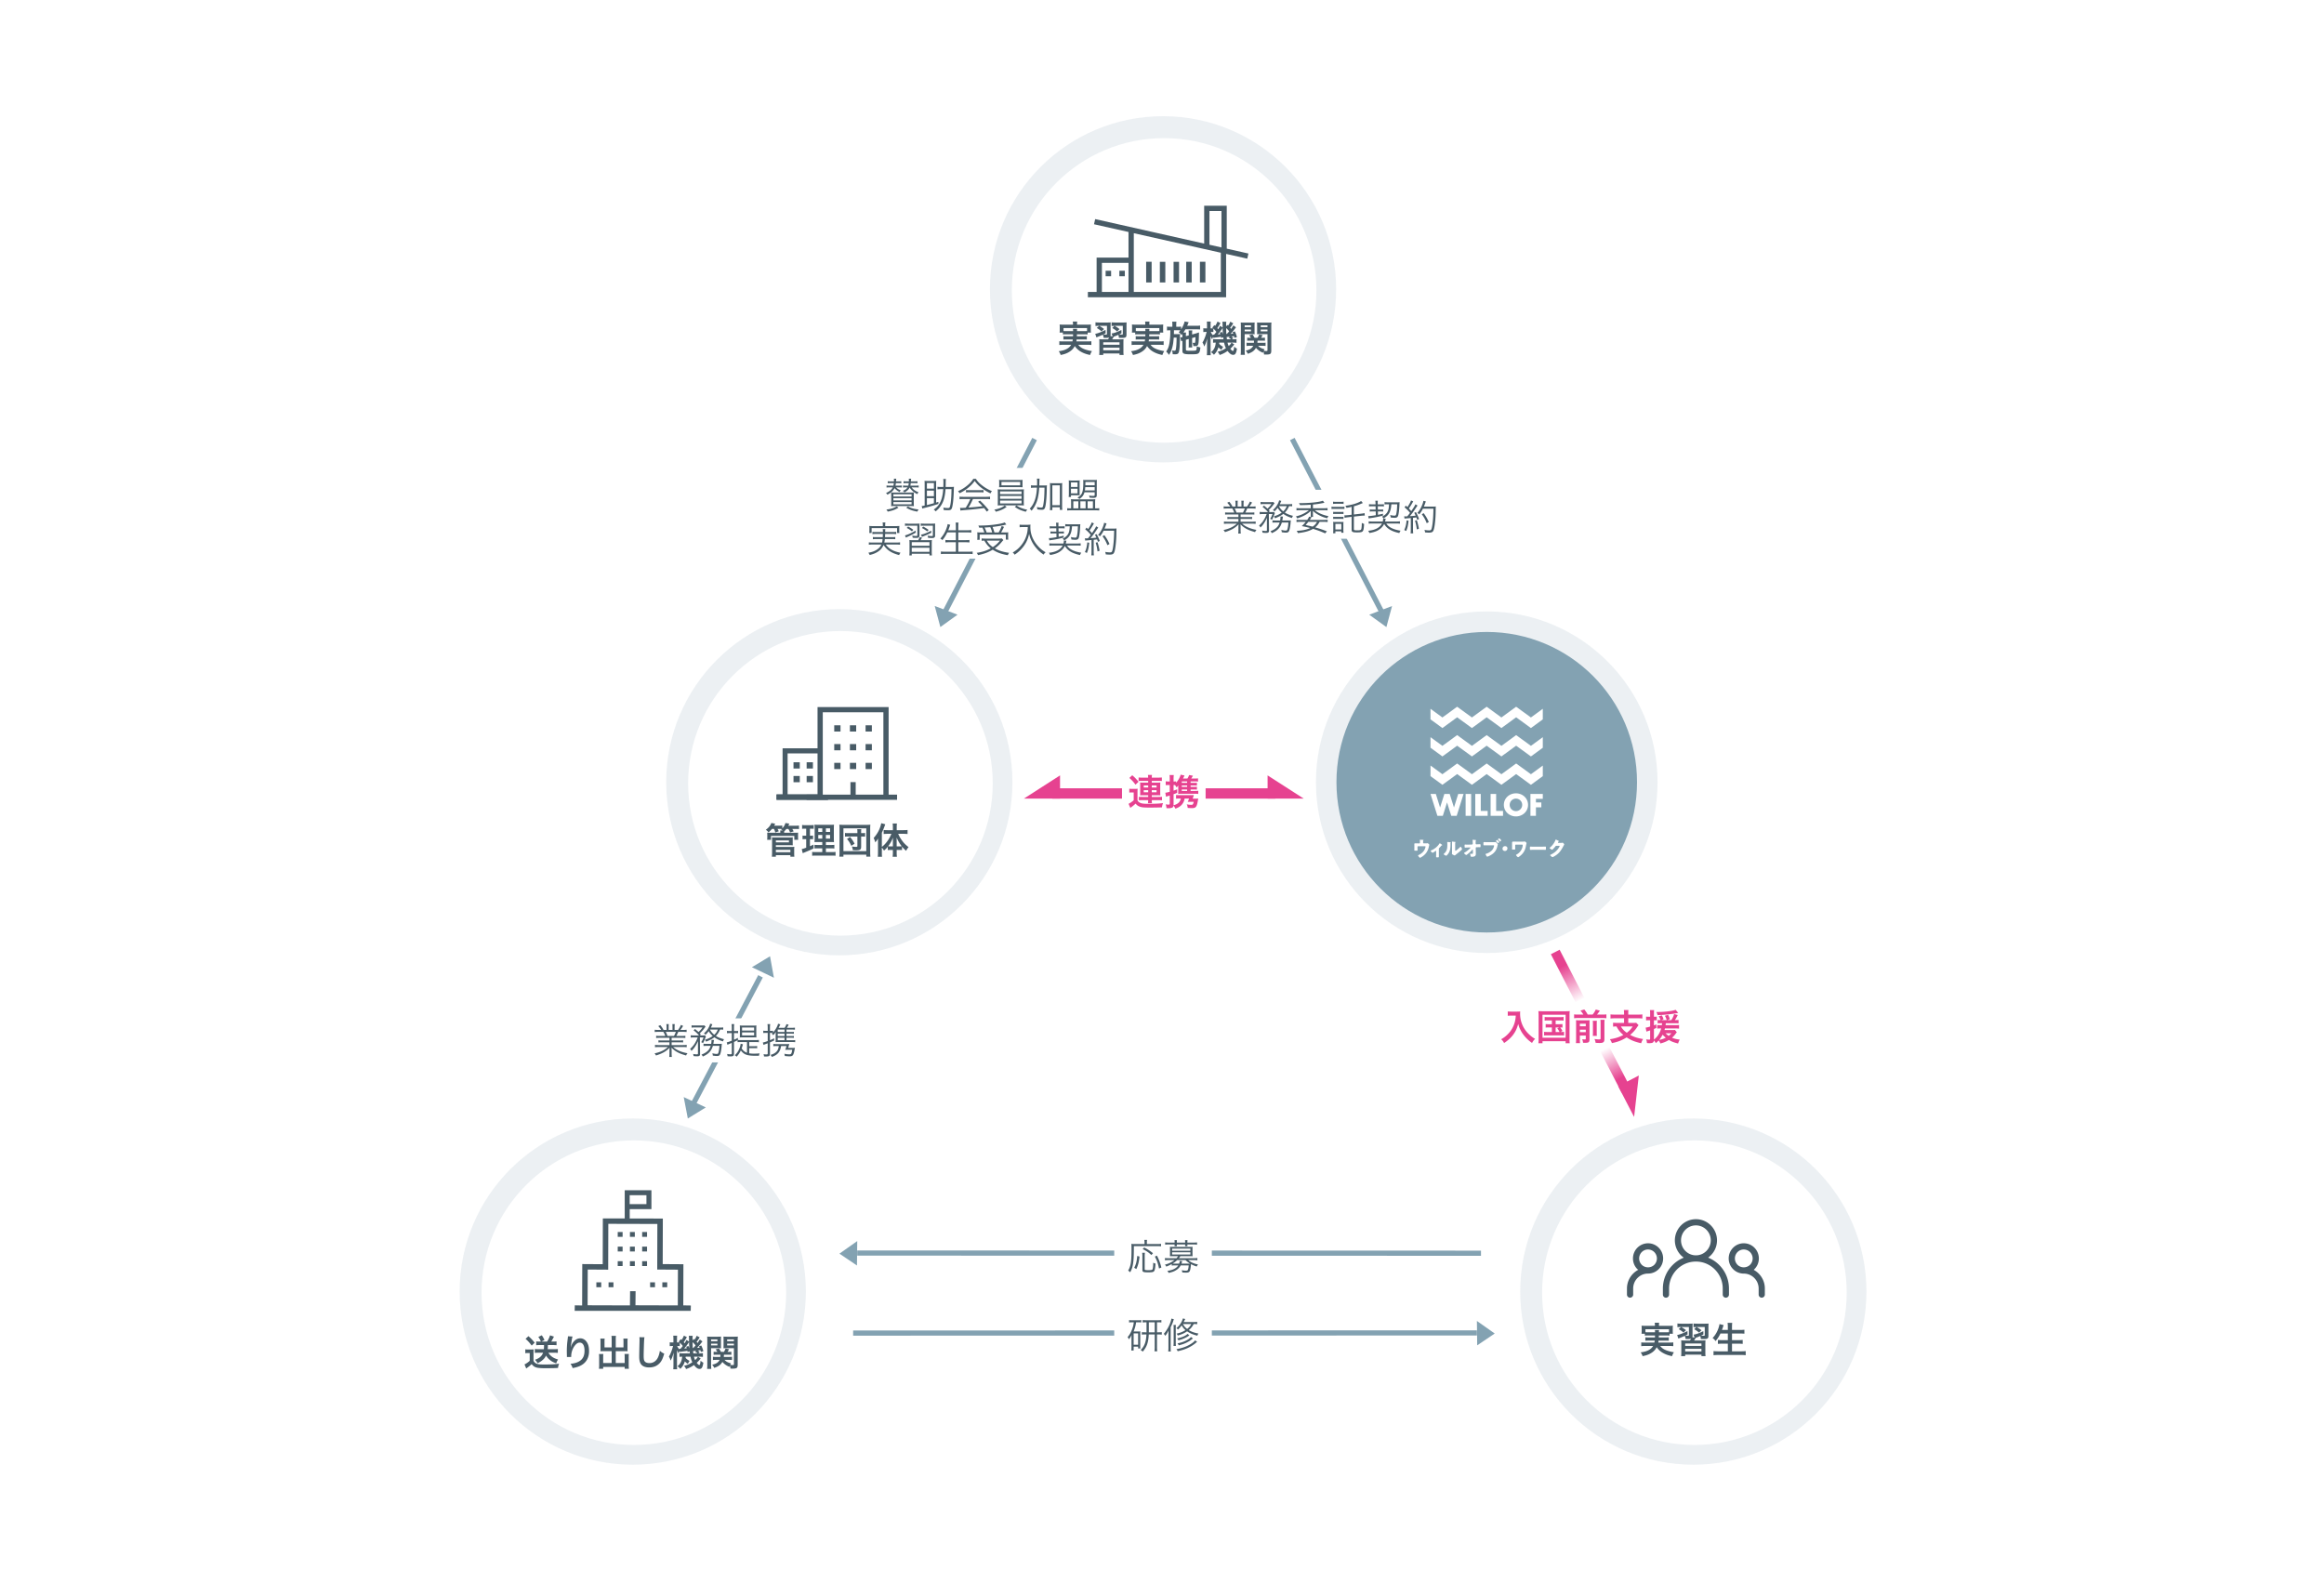 <svg width="900" height="613" viewBox="0 0 900 613" fill="none" xmlns="http://www.w3.org/2000/svg"><path fill="#fff" d="M0 0h900v613H0z"/><path d="M396.51 309.299h14v-9l-14 9Z" fill="#E64290"/><path d="M434.51 307.299h-27" stroke="#E64290" stroke-width="4"/><path d="M490.891 300.299v9h14l-14-9Z" fill="#E64290"/><path d="M493.891 307.299h-27" stroke="#E64290" stroke-width="4"/><path d="m634.65 416.539-7.99 4.14 6.17 11.9 1.82-16.04Z" fill="#E64290"/><path d="m629.759 422.31-8.32-16.06" stroke="url(#a)" stroke-width="3.91"/><path d="M655.761 567.26c37.025 0 67.04-30.015 67.04-67.04 0-37.025-30.015-67.04-67.04-67.04-37.025 0-67.04 30.015-67.04 67.04 0 37.025 30.015 67.04 67.04 67.04Z" fill="#839DAD" fill-opacity=".15"/><path d="M656.181 559.62c32.574 0 58.98-26.406 58.98-58.98s-26.406-58.98-58.98-58.98-58.98 26.406-58.98 58.98 26.406 58.98 58.98 58.98Z" fill="#fff"/><path d="M682.261 502.58c-.66 0-1.2-.54-1.2-1.2v-2.33c0-1.55-.6-3.01-1.69-4.1a5.72 5.72 0 0 0-4.07-1.7c-1.54 0-3.03-.61-4.13-1.72a5.856 5.856 0 0 1-1.71-4.15c0-1.57.61-3.04 1.71-4.15a5.778 5.778 0 0 1 4.13-1.72c1.56 0 3.03.61 4.13 1.72a5.856 5.856 0 0 1 1.71 4.15c0 1.57-.61 3.04-1.71 4.14l-.27.27.32.2c.57.35 1.11.77 1.59 1.25a8.178 8.178 0 0 1 2.39 5.8v2.33c0 .66-.54 1.2-1.2 1.2v.01Zm-6.96-18.67c-.92 0-1.78.36-2.43 1.01-.64.65-1.01 1.54-1.01 2.46 0 .92.37 1.81 1.01 2.46.62.62 1.5.98 2.43.98.93 0 1.81-.36 2.43-.98a3.5 3.5 0 0 0 1.01-2.45c0-.91-.37-1.81-1.01-2.46a3.412 3.412 0 0 0-2.43-1.01v-.01Zm-6.95 18.67c-.66 0-1.2-.54-1.2-1.2v-2.33c0-2.8-1.08-5.43-3.05-7.4a10.255 10.255 0 0 0-7.34-3.06c-2.77 0-5.38 1.09-7.34 3.06a10.473 10.473 0 0 0-3.05 7.41v2.33c0 .66-.54 1.2-1.2 1.2-.66 0-1.2-.54-1.2-1.2v-2.33c0-3.44 1.33-6.67 3.75-9.1a12.79 12.79 0 0 1 3.87-2.68l.45-.2-.38-.31c-.23-.19-.45-.38-.66-.59a8.28 8.28 0 0 1-2.39-5.8c0-2.16.85-4.25 2.39-5.79a8.087 8.087 0 0 1 5.77-2.41c2.18 0 4.23.85 5.77 2.4a8.178 8.178 0 0 1 2.39 5.8c0 2.19-.85 4.25-2.39 5.79-.21.21-.43.41-.65.59l-.38.31.45.2c1.44.64 2.74 1.54 3.86 2.68 2.41 2.43 3.74 5.66 3.74 9.1v2.33c0 .66-.54 1.2-1.2 1.2h-.01Zm-11.59-28c-1.53 0-2.98.6-4.07 1.7a5.78 5.78 0 0 0-1.69 4.1c0 1.55.62 3.02 1.69 4.1a5.72 5.72 0 0 0 4.07 1.7c1.54 0 2.98-.6 4.07-1.7a5.883 5.883 0 0 0 1.69-4.1c0-1.52-.6-3.01-1.69-4.1a5.72 5.72 0 0 0-4.07-1.7Zm-25.5 28c-.66 0-1.2-.54-1.2-1.2v-2.33c0-2.19.85-4.25 2.39-5.79.48-.48 1.01-.9 1.59-1.25l.41-.25-.39-.26a5.84 5.84 0 0 1-1.67-4.12 5.856 5.856 0 0 1 5.84-5.87c1.54 0 3.03.61 4.13 1.72a5.856 5.856 0 0 1 1.71 4.15c0 1.57-.61 3.04-1.71 4.14a5.778 5.778 0 0 1-4.13 1.72c-1.56 0-2.98.6-4.07 1.69a5.803 5.803 0 0 0-1.69 4.11v2.33c0 .66-.54 1.2-1.2 1.2l-.01.01Zm6.96-18.67c-.92 0-1.78.36-2.43 1.01-.64.65-1.01 1.54-1.01 2.46 0 .92.37 1.81 1.01 2.46.62.62 1.5.98 2.43.98.93 0 1.81-.36 2.43-.98a3.5 3.5 0 0 0 1.01-2.45c0-.91-.37-1.81-1.01-2.46a3.412 3.412 0 0 0-2.43-1.01v-.01Zm2.699 33.305h-2.618c-.644 0-.994.014-1.316.07v-.742h-1.288c.056-.322.07-.574.07-1.036v-1.036c0-.378-.014-.686-.056-1.05.448.042.84.056 1.54.056h3.64v-.322c0-.35-.028-.574-.084-.882h1.722c-.056.28-.07.532-.07.882v.322h3.836c.714 0 1.078-.014 1.554-.056-.042.35-.056.644-.056 1.022v1.064c0 .406.014.714.056 1.036h-1.288v.742c-.35-.056-.672-.07-1.33-.07h-2.814c-.014.448-.014.448-.028.77h2.618c.686 0 .91-.014 1.246-.056v1.33c-.364-.042-.588-.056-1.246-.056h-2.702c-.042.35-.056.462-.112.756h4.368c.7 0 1.05-.014 1.442-.07v1.47a12.28 12.28 0 0 0-1.512-.084h-3.57c.504.602.77.84 1.302 1.176.616.378 1.484.714 2.464.952.35.098.784.182 1.554.322-.322.49-.546.924-.728 1.512-1.302-.308-1.876-.49-2.618-.812-1.498-.672-2.45-1.428-3.318-2.66-.504.952-1.106 1.596-2.044 2.198-.98.616-1.862.952-3.416 1.26-.252-.714-.336-.868-.742-1.456 1.47-.21 2.198-.42 3.038-.854.812-.42 1.358-.924 1.778-1.638h-3.094c-.546 0-.994.028-1.498.084v-1.47c.378.056.714.07 1.414.07h3.668c.056-.266.084-.42.126-.756h-2.366c-.672 0-.896.014-1.26.056v-1.33c.336.042.574.056 1.26.056h2.464c.014-.392.014-.392.014-.77Zm-2.618-1.232h2.632c-.014-.448-.014-.63-.056-.896h1.624c-.042.168-.042.336-.056.896h2.786c.532 0 .756-.014 1.106-.042v-1.148h-9.114v1.148c.252.028.56.042 1.078.042Zm23.31-1.946v3.178c0 .7-.07.924-.322 1.12-.252.196-.658.266-1.54.266-.266 0-.434 0-1.078-.028a3.35 3.35 0 0 0-.224-1.148c-.602.266-.784.336-1.414.574-.182.07-.224.084-.364.14-.308.56-.364.644-.616 1.022h2.884c.812 0 1.078-.014 1.54-.056-.042.476-.056.714-.056 1.582v2.912c0 .812.014 1.218.084 1.61h-1.596v-.574h-6.3v.574h-1.582c.07-.434.084-.798.084-1.61v-2.884c0-.882-.014-1.134-.056-1.61.448.042.756.056 1.54.056h1.876c.126-.21.154-.238.42-.728-.294.112-.644.154-1.246.154-.168 0-.588 0-.896-.014a3.119 3.119 0 0 0-.294-1.218c-.672.308-1.176.532-1.848.798-.308.126-.406.154-.63.28l-.476-1.4c1.008-.168 2.408-.714 3.99-1.526l.042 1.302c-.42.224-.518.28-.924.462.434.028.588.042.742.042.658 0 .7-.014.7-.322v-3.052h-2.996c.742.406 1.19.686 1.876 1.232l-1.008.924c-.588-.56-.98-.84-1.834-1.33l.938-.826h-.154c-.602 0-.896.014-1.274.07v-1.442c.448.056.91.084 1.554.084h2.94c.742 0 1.05-.014 1.414-.056-.042.322-.056.63-.056 1.414v3.178c0 .294-.014.476-.07.686l.854.168-.378-1.148c1.036-.154 2.226-.588 3.78-1.358l.028 1.274a7.985 7.985 0 0 1-.91.462c.28.042.602.056.784.056.602 0 .644-.014.644-.336v-3.052h-3.178c.938.518 1.19.686 1.918 1.26l-.952.91c-.714-.616-1.092-.882-1.89-1.33l.868-.826c-.504 0-.742.014-1.12.07v-1.456c.462.07.938.084 1.582.084h2.926c.686 0 1.05-.014 1.33-.056-.042.35-.056.756-.056 1.442Zm-9.002 6.286v.924h6.3v-.924h-6.3Zm0 2.072v.994h6.3v-.994h-6.3Zm16.52-5.95h-2.856c-.574 1.204-1.134 2.044-1.904 2.94-.364-.532-.686-.868-1.148-1.19 1.05-1.064 1.89-2.534 2.366-4.088.182-.602.252-.896.308-1.302l1.596.392c-.028.112-.028.112-.126.364-.042.098-.042.112-.14.462-.07.21-.196.56-.378 1.05h2.282v-1.064c0-.728-.028-1.162-.098-1.68h1.792c-.056.462-.084.924-.084 1.666v1.078h2.912c.714 0 1.316-.028 1.89-.084v1.54a19.291 19.291 0 0 0-1.848-.084h-2.954v2.576h2.422c.7 0 1.26-.028 1.722-.084v1.54a15.563 15.563 0 0 0-1.722-.084h-2.422v2.968h3.36c.798 0 1.386-.028 1.946-.098v1.596a16.321 16.321 0 0 0-1.904-.098h-8.568c-.728 0-1.33.028-1.988.098v-1.596c.602.07 1.204.098 1.946.098h3.598v-2.968h-2.156c-.658 0-1.218.028-1.694.084v-1.54c.448.056.91.084 1.68.084h2.17v-2.576Z" fill="#485B66"/><path d="M575.759 369.099c36.534 0 66.15-29.617 66.15-66.15 0-36.534-29.616-66.15-66.15-66.15-36.533 0-66.15 29.616-66.15 66.15 0 36.533 29.617 66.15 66.15 66.15Z" fill="#839DAD" fill-opacity=".15"/><path d="M575.759 361.148c32.143 0 58.2-26.057 58.2-58.2s-26.057-58.2-58.2-58.2-58.2 26.057-58.2 58.2 26.057 58.2 58.2 58.2Z" fill="#83A2B2"/><path d="m553.979 278.599 4.61 3.37 5.71-4.17 5.72 4.17 5.71-4.17 5.71 4.17 5.71-4.17 5.72 4.17 4.6-3.36v-4.1l-4.6 3.36-5.72-4.16-5.71 4.16-5.71-4.16-5.71 4.16-5.72-4.16-5.71 4.16-4.61-3.36v4.09Zm10.32 10.2 5.72 4.16 5.71-4.16 5.71 4.16 5.71-4.16 5.72 4.16 4.6-3.36v-4.1l-4.6 3.36-5.72-4.16-5.71 4.16-5.71-4.16-5.71 4.16-5.72-4.16-5.71 4.16-4.61-3.36v4.09l4.61 3.37 5.71-4.16Zm33.17 7.69-4.6 3.36-5.72-4.16-5.71 4.16-5.71-4.16-5.71 4.16-5.72-4.16-5.71 4.16-4.61-3.37v4.11l4.61 3.36 5.71-4.16 5.72 4.16 5.71-4.16 5.71 4.16 5.71-4.16 5.72 4.16 4.6-3.36v-4.1Zm-27.751 10.99h-2.14v8.49h2.14v-8.49Zm6.4 6.58h-2.67v-6.58h-2.13v8.49h4.8v-1.91Zm21.35-4.67v-1.91h-4.79v8.49h2.13v-3.29h2.09v-1.91h-2.09v-1.38h2.66Zm-10.399-2.141c-2.62 0-4.68 1.96-4.68 4.47s2.06 4.47 4.68 4.47c2.62 0 4.69-1.96 4.69-4.47s-2.06-4.47-4.69-4.47Zm0 6.89c-1.34 0-2.42-1.08-2.42-2.42 0-1.34 1.08-2.42 2.42-2.42 1.34 0 2.42 1.08 2.42 2.42 0 1.34-1.08 2.42-2.42 2.42Zm-5.001-.079h-2.67v-6.58h-2.14v8.49h4.81v-1.91Zm-17.349-6.58-1.65 5.26-1.66-5.26h-2.06l-1.66 5.26-1.65-5.26h-2.06l2.67 8.49h2.1l1.63-5.2 1.64 5.2h2.1l2.66-8.49h-2.06Zm-15.03 19.141c.13 0 .21-.1.21-.22v-.27c0-.15-.01-.59-.03-.72-.01-.05-.01-.06-.01-.09 0-.08.08-.09.13-.09.11 0 .85.03 1.13.05.14.01.19.03.19.07 0 .03-.06.1-.1.12-.08.06-.09.12-.09.36v.57c0 .12.1.22.21.22h.85c.17 0 .37 0 .49-.03.05 0 .13-.02.17-.02.12 0 .26.13.42.28.03.03.07.07.11.1.09.08.14.13.14.26 0 .05-.16.65-.18.77-.42 1.84-1.31 3.05-2.95 4.02-.19.11-.36.2-.47.2-.2 0-.75-.73-.75-.91 0-.07.07-.1.18-.14.2-.07.46-.22.65-.34.71-.43 1.34-1.05 1.7-1.77.12-.24.36-.86.36-1.12 0-.17-.16-.18-.3-.18h-2.59c-.12 0-.21.1-.21.21v.58c0 .23.02.45.02.68 0 .23-.07.25-.49.25h-.26c-.44 0-.5-.01-.5-.22s.01-.43.01-.65v-1.16c0-.13-.01-.26-.01-.38 0-.33 0-.44.43-.44.35 0 .69.02 1.04.02h.48l.02-.01Zm7.53 5.179c0 .22-.18.24-.36.24h-.33c-.35 0-.38-.05-.38-.31 0-.25.02-.49.02-.73v-1.36c0-.06-.03-.11-.1-.11-.06 0-.12.05-.2.1-.16.12-.94.64-1.08.64-.16 0-.75-.57-.75-.75 0-.08.08-.12.24-.18 1.23-.52 2.42-1.46 3.13-2.58.06-.09.1-.15.15-.15.12 0 .63.36.82.52.07.06.13.13.13.18 0 .06-.06.09-.11.1-.15.04-.19.07-.29.19-.21.26-.44.52-.68.75-.18.17-.21.21-.21.49v2.97-.01Zm4.349-5.62c.15.02.28.03.28.1 0 .03-.03.06-.05.08-.07.08-.09.13-.09.3 0 .1.01.19.01.29 0 .66-.03 1.39-.15 2.03-.15.81-.6 1.63-1.18 2.2-.09.09-.22.23-.33.23-.17 0-.61-.28-.77-.38-.08-.05-.21-.13-.21-.23 0-.07.06-.13.12-.17 1.17-1 1.3-2.06 1.3-3.5 0-.36-.03-.91-.03-.95 0-.07.04-.08.1-.08.17 0 .79.06 1 .09v-.01Zm1.96 2.86c0 .33.02.43.16.43.29 0 1.53-1.17 1.79-1.43.04-.04.1-.1.17-.1.11 0 .25.25.35.43.06.11.2.36.2.49 0 .14-.23.34-.37.47-.03.03-.06.05-.07.06-.37.32-.75.64-1.14.95-.33.26-.66.51-.98.79-.08.07-.2.18-.29.18-.12 0-.59-.24-.72-.31s-.34-.19-.34-.37c0-.16.03-.52.03-.96v-2.49c0-.16.01-.42.01-.66 0-.18-.01-.36-.02-.46-.01-.03-.01-.04-.01-.06 0-.06.04-.06.09-.06.02 0 .34.03.4.04.13.02.68.08.79.1.06.02.11.03.11.09 0 .05-.04.08-.07.11-.08.08-.08.2-.08.3-.01.24-.01.48-.01.72v1.76-.02Zm6.561-2.029c.14 0 .25-.1.25-.24v-.13c-.01-.36-.01-.82-.06-1.17 0-.04-.01-.07-.01-.1 0-.1.06-.12.14-.12.17 0 .69.05.87.07.03.01.06.01.1.01.15.02.25.03.25.11 0 .05-.04.09-.07.11-.1.1-.1.2-.1.33 0 .26 0 .52.01.77v.1c0 .13.12.24.25.24h.27c.28 0 1.01-.05 1.11-.05.19 0 .26.08.26.43v.4c0 .28-.06.35-.29.35-.12 0-.25-.01-.36-.01-.23 0-.45.01-.68.01h-.27c-.13 0-.26.12-.26.26l.03 1.6c.01.2.01.41.01.62 0 .56-.11.95-.7 1.12-.27.08-.56.1-.84.1h-.06c-.16 0-.31-.01-.36-.13-.1-.2-.21-.69-.21-.92 0-.08.02-.14.11-.14.03 0 .13.01.17.02.1.02.21.03.33.03.4 0 .42-.08.42-.37l-.02-1.17c0-.06-.04-.11-.1-.11-.06 0-.1.03-.13.08-.43.53-1.24 1.26-1.8 1.68-.11.09-.41.33-.53.33-.19 0-.85-.56-.85-.75 0-.07.11-.13.18-.17.75-.41 1.47-.99 2.07-1.6.06-.06.22-.21.22-.28a.12.12 0 0 0-.12-.11l-.85.02c-.27.01-.91.04-1.03.04-.2 0-.26-.07-.26-.55v-.29c0-.28.03-.33.25-.33.2 0 .41.02.62.02h.4l1.66-.03-.02-.04v-.04Zm8.31-.85c.25 0 .59-.02.75-.02.17 0 .37.21.49.34l.06.06c.13.13.35.36.35.49 0 .05-.06.19-.07.26-.03.13-.06.26-.09.38-.34 1.68-1.25 2.78-2.73 3.6-.24.13-.96.5-1.2.5-.17 0-.32-.26-.39-.39-.07-.12-.27-.46-.27-.59 0-.09.09-.11.16-.13.77-.17 1.74-.75 2.29-1.32.54-.57.85-1.47.85-1.81 0-.14-.15-.16-.27-.16h-2.53c-.33 0-.66.01-1.01.01-.29 0-.31-.03-.31-.42v-.4c0-.36.03-.42.26-.42.36 0 .72.02 1.08.02h2.58Zm1.42-.85s.08.05.11.08c.12.1.65.58.65.71s-.36.45-.46.45c-.04 0-.06-.03-.09-.06a8 8 0 0 0-.64-.66c-.03-.03-.06-.06-.06-.1 0-.11.4-.41.49-.41v-.01Zm1.54.14c0 .15-.37.46-.46.46-.04 0-.07-.04-.1-.06-.2-.24-.4-.44-.63-.66-.03-.03-.06-.06-.06-.1 0-.11.4-.41.49-.41.08 0 .77.66.77.78l-.01-.01Zm2.41 3.099c0 .57-.36 1.02-1 1.02-.51 0-.9-.36-.9-.87s.34-.99 1.01-.99c.51 0 .9.34.9.85l-.01-.01Zm6.03-2.609c.2 0 .41 0 .52-.02.06-.01.13-.02.18-.02.13 0 .37.23.52.37.09.09.15.14.15.26 0 .08-.03.17-.05.25-.08.28-.19.87-.25 1.18-.31 1.57-1.13 2.76-2.41 3.7-.12.09-.43.32-.56.32-.23 0-.8-.71-.8-.85 0-.08.13-.14.2-.18.03-.01.03-.02.05-.03.46-.23.91-.63 1.25-1.01.59-.66 1.08-1.7 1.08-2.6 0-.18-.14-.2-.29-.2h-2.37c-.13 0-.25.11-.25.25v.79c0 .2.02.42.02.62s-.05.25-.36.25h-.52c-.29 0-.36-.03-.36-.2 0-.22.02-.44.02-.66v-1.64c0-.39.02-.59.51-.59.35 0 .7.02 1.05.02h2.68l-.01-.01Zm7.59 1.959c.47 0 .98-.03 1.05-.03.2 0 .24.09.24.32v.38c0 .43-.01.57-.26.57-.31 0-.68-.03-1.02-.03h-3.65c-.35 0-.72.03-1.01.03-.27 0-.27-.15-.27-.57v-.36c0-.24.03-.33.23-.33.11 0 .55.03 1.05.03h3.65l-.01-.01Zm7.2-1.459c.14 0 .24-.01.44-.06.03-.01.06-.01.09-.01.24 0 .65.58.65.69 0 .06-.1.21-.14.28-.08.13-.15.26-.22.4-.98 1.86-1.8 2.97-3.67 4-.12.06-.41.22-.52.22-.14 0-.49-.3-.61-.41-.1-.09-.28-.26-.28-.36 0-.09.11-.14.21-.2.03-.01.05-.03.07-.03 1.28-.6 2.29-1.44 3.06-2.62.09-.13.32-.51.32-.66 0-.1-.11-.11-.2-.11h-1.14c-.13 0-.2.1-.27.19-.16.22-.5.62-.7.82-.1.11-.48.51-.6.51-.16 0-.73-.39-.86-.5-.05-.05-.1-.11-.1-.18 0-.06.04-.1.08-.13.5-.4.89-.81 1.26-1.31.33-.44.72-1.08.91-1.6.04-.1.08-.22.14-.22.07 0 .9.41 1.03.49.1.04.19.08.19.14 0 .04-.04.06-.07.07-.19.1-.32.39-.32.45 0 .09.07.13.15.14h1.1Z" fill="#fff"/><path d="M450.399 179.08c37.026 0 67.04-30.015 67.04-67.04 0-37.025-30.014-67.04-67.04-67.04-37.025 0-67.04 30.015-67.04 67.04 0 37.025 30.015 67.04 67.04 67.04Z" fill="#839DAD" fill-opacity=".15"/><path d="M450.82 171.45c32.574 0 58.98-26.406 58.98-58.98 0-32.573-26.406-58.98-58.98-58.98s-58.98 26.407-58.98 58.98c0 32.574 26.406 58.98 58.98 58.98Z" fill="#fff"/><path d="M415.558 129.474h-2.618c-.644 0-.994.014-1.316.07v-.742h-1.288c.056-.322.07-.574.07-1.036v-1.036c0-.378-.014-.686-.056-1.05.448.042.84.056 1.54.056h3.64v-.322c0-.35-.028-.574-.084-.882h1.722c-.056.28-.07.532-.07.882v.322h3.836c.714 0 1.078-.014 1.554-.056-.042.35-.056.644-.056 1.022v1.064c0 .406.014.714.056 1.036H421.2v.742c-.35-.056-.672-.07-1.33-.07h-2.814c-.014.448-.014.448-.028.77h2.618c.686 0 .91-.014 1.246-.056v1.33c-.364-.042-.588-.056-1.246-.056h-2.702c-.042.35-.056.462-.112.756h4.368c.7 0 1.05-.014 1.442-.07v1.47a12.28 12.28 0 0 0-1.512-.084h-3.57c.504.602.77.84 1.302 1.176.616.378 1.484.714 2.464.952.35.098.784.182 1.554.322-.322.49-.546.924-.728 1.512-1.302-.308-1.876-.49-2.618-.812-1.498-.672-2.45-1.428-3.318-2.66-.504.952-1.106 1.596-2.044 2.198-.98.616-1.862.952-3.416 1.26-.252-.714-.336-.868-.742-1.456 1.47-.21 2.198-.42 3.038-.854.812-.42 1.358-.924 1.778-1.638h-3.094c-.546 0-.994.028-1.498.084v-1.47c.378.056.714.07 1.414.07h3.668c.056-.266.084-.42.126-.756h-2.366c-.672 0-.896.014-1.26.056v-1.33c.336.042.574.056 1.26.056h2.464c.014-.392.014-.392.014-.77Zm-2.618-1.232h2.632c-.014-.448-.014-.63-.056-.896h1.624c-.042.168-.042.336-.056.896h2.786c.532 0 .756-.014 1.106-.042v-1.148h-9.114v1.148c.252.028.56.042 1.078.042Zm23.31-1.946v3.178c0 .7-.07.924-.322 1.12-.252.196-.658.266-1.54.266-.266 0-.434 0-1.078-.028a3.35 3.35 0 0 0-.224-1.148c-.602.266-.784.336-1.414.574-.182.07-.224.084-.364.14-.308.56-.364.644-.616 1.022h2.884c.812 0 1.078-.014 1.54-.056-.042.476-.056.714-.056 1.582v2.912c0 .812.014 1.218.084 1.61h-1.596v-.574h-6.3v.574h-1.582c.07-.434.084-.798.084-1.61v-2.884c0-.882-.014-1.134-.056-1.61.448.042.756.056 1.54.056h1.876c.126-.21.154-.238.42-.728-.294.112-.644.154-1.246.154-.168 0-.588 0-.896-.014a3.119 3.119 0 0 0-.294-1.218c-.672.308-1.176.532-1.848.798-.308.126-.406.154-.63.28l-.476-1.4c1.008-.168 2.408-.714 3.99-1.526l.042 1.302c-.42.224-.518.28-.924.462.434.028.588.042.742.042.658 0 .7-.014.7-.322v-3.052h-2.996c.742.406 1.19.686 1.876 1.232l-1.008.924c-.588-.56-.98-.84-1.834-1.33l.938-.826h-.154c-.602 0-.896.014-1.274.07v-1.442c.448.056.91.084 1.554.084h2.94c.742 0 1.05-.014 1.414-.056-.042.322-.056.63-.056 1.414v3.178c0 .294-.014.476-.07.686l.854.168-.378-1.148c1.036-.154 2.226-.588 3.78-1.358l.028 1.274a7.985 7.985 0 0 1-.91.462c.28.042.602.056.784.056.602 0 .644-.014.644-.336v-3.052h-3.178c.938.518 1.19.686 1.918 1.26l-.952.91c-.714-.616-1.092-.882-1.89-1.33l.868-.826c-.504 0-.742.014-1.12.07v-1.456c.462.07.938.084 1.582.084h2.926c.686 0 1.05-.014 1.33-.056-.042.35-.056.756-.056 1.442Zm-9.002 6.286v.924h6.3v-.924h-6.3Zm0 2.072v.994h6.3v-.994h-6.3Zm16.31-5.18h-2.618c-.644 0-.994.014-1.316.07v-.742h-1.288c.056-.322.07-.574.07-1.036v-1.036c0-.378-.014-.686-.056-1.05.448.042.84.056 1.54.056h3.64v-.322c0-.35-.028-.574-.084-.882h1.722c-.056.28-.07.532-.07.882v.322h3.836c.714 0 1.078-.014 1.554-.056-.042.35-.056.644-.056 1.022v1.064c0 .406.014.714.056 1.036H449.2v.742c-.35-.056-.672-.07-1.33-.07h-2.814c-.014.448-.014.448-.028.77h2.618c.686 0 .91-.014 1.246-.056v1.33c-.364-.042-.588-.056-1.246-.056h-2.702c-.042.35-.056.462-.112.756h4.368c.7 0 1.05-.014 1.442-.07v1.47a12.28 12.28 0 0 0-1.512-.084h-3.57c.504.602.77.84 1.302 1.176.616.378 1.484.714 2.464.952.35.098.784.182 1.554.322-.322.49-.546.924-.728 1.512-1.302-.308-1.876-.49-2.618-.812-1.498-.672-2.45-1.428-3.318-2.66-.504.952-1.106 1.596-2.044 2.198-.98.616-1.862.952-3.416 1.26-.252-.714-.336-.868-.742-1.456 1.47-.21 2.198-.42 3.038-.854.812-.42 1.358-.924 1.778-1.638h-3.094c-.546 0-.994.028-1.498.084v-1.47c.378.056.714.07 1.414.07h3.668c.056-.266.084-.42.126-.756h-2.366c-.672 0-.896.014-1.26.056v-1.33c.336.042.574.056 1.26.056h2.464c.014-.392.014-.392.014-.77Zm-2.618-1.232h2.632c-.014-.448-.014-.63-.056-.896h1.624c-.042.168-.042.336-.056.896h2.786c.532 0 .756-.014 1.106-.042v-1.148h-9.114v1.148c.252.028.56.042 1.078.042Zm19.418 3.038-1.106.322v3.668c0 .28.056.406.196.462.196.084.602.112 1.246.112 1.96 0 2.296-.028 2.492-.196.196-.14.252-.504.28-1.526.63.266.798.322 1.4.434-.112 1.302-.308 1.918-.728 2.254-.406.336-.91.406-3.164.406-2.492 0-3.066-.252-3.066-1.344v-3.892a2.89 2.89 0 0 0-.462.182l-.35-1.428.154-.028c.322-.056.364-.07.658-.154v-.686c0-.21 0-.336-.014-.546-.126.168-.182.238-.35.448-.378-.518-.616-.756-1.064-1.092.322-.35.42-.462.63-.742-.322-.028-.49-.028-.98-.028h-1.498c-.014 1.302-.014 1.302-.028 1.512h1.316c.476 0 .756-.014 1.064-.056-.014.112-.028.63-.028.714v.63c0 .882-.056 2.702-.112 3.514-.112 1.526-.266 2.268-.574 2.632-.21.252-.602.364-1.246.364-.098 0-.098 0-.504-.014-.154-.014-.154-.014-.378-.014-.042-.658-.098-.98-.28-1.484.084.028.154.028.196.042.35.056.56.084.77.084.392 0 .462-.112.588-.896.14-.896.224-2.436.238-4.172h-1.106c-.14 1.694-.252 2.548-.476 3.458-.322 1.33-.728 2.282-1.386 3.22-.364-.574-.644-.91-1.064-1.274.784-1.162 1.134-2.184 1.358-3.962.21-1.582.224-2.002.252-4.298h-.154c-.49 0-.882.028-1.148.07v-1.512c.406.07.672.084 1.288.084h.798v-.728c0-.504-.028-.868-.084-1.232h1.652c-.056.392-.07.644-.07 1.232v.728h.602c.602 0 .91-.014 1.274-.07v1.078c.644-.966 1.232-2.296 1.372-3.066l1.582.308c-.07.098-.14.266-.238.532l-.364.84h3.57c.616 0 1.078-.028 1.442-.084v1.512a19.553 19.553 0 0 0-1.428-.056h-4.256c-.266.448-.462.77-.784 1.246h1.036c-.056.364-.07.518-.07 1.092v.308l1.106-.294v-.756c0-.504-.028-.924-.056-1.162h1.442c-.056.266-.084.602-.084 1.092v.476l1.414-.392c.07-.014.238-.07.49-.154.126-.042.238-.084.336-.112.252-.056.266-.07.434-.14-.07 3.402-.14 4.256-.364 4.76-.196.42-.49.546-1.274.546-.098 0-.098 0-.546-.014a4.425 4.425 0 0 0-.322-1.316c.266.056.476.084.672.084.294 0 .336-.084.392-.672.042-.49.056-.98.056-1.582l-1.288.364v2.492c0 .63.014.84.056 1.162h-1.414c.042-.364.056-.56.056-1.162v-2.128Zm16.086-6.692 1.148.63c-.448.742-.644 1.036-1.19 1.722.168.182.196.224.378.434.294-.406.42-.616.868-1.344l1.022.742c-.294.364-.294.364-.98 1.26-.378.476-.686.826-1.12 1.26.42-.028.574-.042 1.008-.084a3.736 3.736 0 0 0-.252-.546l.882-.322c.35.728.504 1.106.826 2.198l-.98.322c-.07-.308-.098-.406-.154-.672-.28.042-.616.084-1.022.126.322.21.35.224.728.574l-.532.504h.308c.84 0 1.092-.014 1.47-.084v1.47a11.42 11.42 0 0 0-1.47-.084h-.476l1.078.686c-.546.714-.938 1.148-1.526 1.68.406.56.77.868.98.868.252 0 .378-.392.518-1.694.336.35.672.588 1.064.77-.154 1.022-.308 1.568-.574 1.974-.196.308-.476.448-.91.448-.7 0-1.344-.462-2.142-1.512-1.008.714-1.806 1.134-3.066 1.568-.238-.532-.378-.77-.798-1.246 1.26-.308 2.156-.686 3.22-1.386-.322-.658-.49-1.162-.714-2.156h-1.862c-.014.224-.014.28-.042.448.462.518.826.784 1.554 1.176a3.86 3.86 0 0 0-.378.616c-.196.35-.196.35-.294.532a4.647 4.647 0 0 1-1.162-.98c-.364 1.218-.826 1.974-1.736 2.912-.392-.448-.56-.602-1.12-1.008 1.106-.826 1.68-1.974 1.82-3.696-.518.014-.77.028-1.05.056v-1.414c.336.042.56.056 1.148.056h2.884a19.61 19.61 0 0 1-.098-.784l-.784.28c-.028-.238-.042-.322-.056-.476-.364.056-.602.098-.98.154-1.078.14-1.806.238-2.002.28l-.056-.434c-.21.406-.294.616-.406.98a7.42 7.42 0 0 1-.658-1.288c.028.392.056 1.218.056 1.708v4.032c0 .868.014 1.358.07 1.722h-1.526c.056-.392.084-.994.084-1.722v-2.464c0-.63.028-1.134.112-2.31-.42 1.47-.784 2.394-1.218 3.136-.168-.644-.378-1.148-.672-1.54.378-.602.602-1.05 1.05-2.226.14-.364.252-.7.574-1.89h-.336c-.35 0-.7.028-.952.056v-1.498c.238.056.448.07.952.07h.476v-1.162c0-.672-.014-1.106-.07-1.47h1.512c-.042.336-.056.714-.056 1.456v1.176h.252c.294 0 .546-.014.714-.028-.098-.098-.154-.14-.308-.28l.812-.966.308.294c.434-.616.672-1.064.896-1.666l1.148.574c-.448.84-.714 1.274-1.218 1.96.14.168.196.238.336.434.378-.574.476-.728.728-1.316l.994.672v-.658c-.014-.966-.028-1.176-.098-1.596h1.54c-.07.266-.084.504-.084.938 0 .042 0 .224.014.448v.434l.434-.602c.168.154.266.252.308.294.378-.504.63-.966.854-1.526Zm-.434 3.738c-.364-.49-.7-.854-1.162-1.26.014 1.274.014 1.274.07 2.268h.196c.546-.574.546-.574.896-1.008Zm-.182 2.464.42-.406c-.126.014-.21.028-.266.028-.238.042-.238.042-.602.07-.014 0-.154.014-.35.028.028.322.042.364.112.882h1.568c-.308-.308-.49-.42-.882-.602Zm-5.936-3.542v1.358a5.607 5.607 0 0 0-.798-.056h-.196c.21.518.434.868.854 1.372l-.042-.308c.098.014.154.014.21.014h.252c.476-.546.63-.742.882-1.078a9.697 9.697 0 0 0-1.162-1.302Zm7 5.446h-1.512c.112.518.21.798.448 1.316.658-.616.854-.854 1.064-1.316Zm-4.536-3.864.882-.28c.196.434.266.602.364.924-.084-1.176-.112-1.82-.112-2.45-.168.238-.21.308-.308.448-.518.784-1.134 1.568-1.596 2.058.546-.042.546-.042 1.022-.112-.098-.224-.126-.308-.252-.588Zm16.618 5.096h-1.75c.672.7 1.288 1.022 2.492 1.344-.154.266-.196.336-.308.588.504.07.7.084 1.008.084.35 0 .434-.07.434-.378v-6.16h-2.758c-.49 0-.924.014-1.288.042.028-.35.042-.644.042-1.26v-1.988c0-.532-.014-.896-.042-1.302.392.042.714.056 1.428.056h2.716c.686 0 1.05-.014 1.442-.056-.056.504-.07.882-.07 1.554v9.296c0 1.316-.322 1.568-1.988 1.568-.28 0-.448 0-.812-.014-.056-.504-.098-.756-.238-1.148-.07.182-.084.252-.154.462a6.53 6.53 0 0 1-2.744-1.904c-.616 1.12-1.498 1.764-3.164 2.31a4.144 4.144 0 0 0-.784-1.218c.952-.238 1.372-.406 1.806-.672.49-.322.868-.728 1.078-1.204h-1.372c-.49 0-.854.014-1.218.07v-1.288c.308.056.602.07 1.12.07h1.736c.028-.308.028-.434.042-.854h-1.624c-.448 0-.728.014-1.008.056v-1.218c.294.042.518.056.98.056h.476a6.735 6.735 0 0 0-.686-.966l1.288-.322c.35.504.546.812.798 1.288H487c.266-.434.364-.63.616-1.288l1.358.266c-.21.406-.322.602-.588 1.022h.476c.462 0 .714-.014 1.008-.056v1.218c-.252-.042-.56-.056-.994-.056H487c-.014.308-.028.56-.056.854h2.044c.532 0 .812-.014 1.12-.07v1.288c-.336-.056-.63-.07-1.134-.07Zm-.742-7.924v.686h2.618v-.686h-2.618Zm0 1.638v.686h2.618v-.686h-2.618Zm-6.216 1.764v6.328c0 .826.028 1.288.084 1.694h-1.638c.056-.42.084-.868.084-1.736v-9.226c0-.728-.014-1.12-.056-1.568.392.042.742.056 1.428.056h2.534c.728 0 1.05-.014 1.428-.056a17.04 17.04 0 0 0-.042 1.302v1.988c0 .63.014.952.042 1.26a17.3 17.3 0 0 0-1.302-.042h-2.562Zm0-3.402v.686h2.45v-.686h-2.45Zm0 1.638v.686h2.45v-.686h-2.45Zm-46.407-22.77v2.12h-2.12v-2.12h2.12Zm8.26 4.52h2.12v-8h-2.12v8Zm-15.7-2.4h2.12v-2.12h-2.12v2.12Zm36.52-5.6v8h2.12v-8h-2.12Zm-5.31 8h2.12v-8h-2.12v8Zm23.64-9.21-8.19-1.84v16.78h-53.53v-2.05h3.38V99.76h12.35v-9.91l-13.36-3 .45-2 42.21 9.49V79.67h8.75V96.3l8.39 1.89-.45 2v-.01Zm-14.64-5.39 4.65 1.04V81.71h-4.65v13.08Zm-41.65 18.28h10.3v-11.26h-10.3v11.26Zm46.05 0V97.88l-33.7-7.57v22.76h33.7Zm-18.3-3.67h2.12v-8h-2.12v8Zm-5.31 0h2.12v-8h-2.12v8Z" fill="#485B66"/><path d="M325.04 369.988c37.025 0 67.04-30.015 67.04-67.04 0-37.025-30.015-67.04-67.04-67.04-37.025 0-67.04 30.015-67.04 67.04 0 37.025 30.015 67.04 67.04 67.04Z" fill="#839DAD" fill-opacity=".15"/><path d="M325.47 362.358c32.574 0 58.98-26.406 58.98-58.98 0-32.573-26.406-58.98-58.98-58.98s-58.98 26.407-58.98 58.98c0 32.574 26.406 58.98 58.98 58.98Z" fill="#fff"/><path d="M299.721 321.026h-.756c-.448.56-.728.84-1.358 1.358-.378-.504-.462-.588-1.022-1.036 1.05-.728 1.792-1.638 2.128-2.618l1.498.28c-.196.378-.252.504-.42.77h1.918c.63 0 .924-.014 1.246-.07v1.092c.63-.644 1.022-1.302 1.218-2.058l1.498.238c-.224.49-.252.546-.378.812h2.758c.686 0 .966-.014 1.372-.07v1.372a10.658 10.658 0 0 0-1.302-.056h-1.302c.308.504.35.574.532.952l-1.386.406a7.118 7.118 0 0 0-.658-1.358h-.784c-.266.364-.406.518-.854.98v.28l-.014.224h3.934c.798 0 1.05-.014 1.512-.042-.042.252-.042.42-.042.868v.98c0 .42.014.658.056.924h-1.512v-1.526h-9.03v1.526h-1.484c.028-.28.056-.532.056-.924v-.952c0-.42-.014-.63-.056-.896.42.028.658.042 1.47.042h3.626v-.224c0-.308 0-.462-.042-.672h.966c-.294-.224-.364-.28-.644-.434l.21-.154c-.238-.014-.392-.014-.63-.014h-.924c.224.392.308.574.476.924l-1.358.462a6.203 6.203 0 0 0-.518-1.386Zm.742 10.78h-1.554c.056-.49.084-.91.084-1.554v-5.04c0-.406-.014-.658-.056-.924.336.042.7.056 1.176.056h5.712c.518 0 .868-.014 1.204-.056-.042.294-.042.56-.042.952v1.05c0 .518 0 .756.042 1.092-.35-.028-.672-.042-1.148-.042h-5.418v.672h6.006c.518 0 .826-.014 1.148-.056-.042.35-.056.7-.056 1.162v1.414c0 .476.014.868.07 1.274h-1.54v-.602h-5.628v.602Zm0-6.314v.742h5.068v-.742h-5.068Zm0 3.64v.91h5.628v-.91h-5.628Zm17.976.868v-1.442h-1.554c-.798 0-1.092.014-1.456.056v-1.428c.35.056.63.07 1.442.07h1.568v-1.148h-1.33c-.938 0-1.26.014-1.68.042.028-.322.028-.322.056-1.736v-3.164c0-.952-.014-1.414-.07-1.876.532.056.98.07 1.89.07h3.864c1.036 0 1.456-.014 1.806-.07-.042.406-.056 1.064-.056 1.918v2.982c0 .98.014 1.47.056 1.876-.462-.042-.686-.042-1.526-.042h-1.61v1.148h1.792c.77 0 1.078-.014 1.484-.07v1.442c-.406-.056-.756-.07-1.47-.07h-1.806V330h2.254c.742 0 1.106-.014 1.484-.07v1.498c-.448-.056-.826-.07-1.582-.07h-5.894c-.742 0-1.106.014-1.582.07v-1.498c.378.056.686.07 1.414.07h2.506Zm0-9.198h-1.554v1.4h1.554v-1.4Zm1.4 0v1.4h1.624v-1.4h-1.624Zm-1.4 2.576h-1.554v1.414h1.554v-1.414Zm1.4 0v1.414h1.624v-1.414h-1.624Zm-7.63-2.436h-.532c-.448 0-.7.014-1.05.07V319.5c.336.056.7.084 1.274.084h1.974c.56 0 .896-.014 1.246-.084v1.498a8.118 8.118 0 0 0-1.036-.056h-.42v2.73h.322c.364 0 .574-.014.882-.07v1.428a5.842 5.842 0 0 0-.882-.056h-.322v2.758c.588-.252.756-.322 1.372-.63l.042 1.484c-1.218.602-1.764.84-3.934 1.722l-.28.112-.378-1.582c.476-.098.77-.196 1.722-.532v-3.332h-.462c-.406 0-.63.014-.952.07v-1.442c.336.056.546.07.98.07h.434v-2.73Zm19.824 1.722v-.532c0-.504-.014-.728-.07-1.022h1.596c-.056.28-.07.504-.07 1.022v.532h.392a7.85 7.85 0 0 0 1.134-.07v1.442a8.594 8.594 0 0 0-1.162-.07h-.364v3.934c0 1.12-.378 1.4-1.918 1.4-.378 0-.476 0-1.316-.056-.084-.672-.126-.868-.364-1.4.77.098 1.302.14 1.694.14.336 0 .448-.084.448-.364v-3.654h-3.5c-.574 0-.952.014-1.302.07v-1.442c.35.056.658.07 1.302.07h3.5Zm-1.078 4.088-1.274.826c-.574-1.232-.938-1.792-1.666-2.646l1.176-.784c.812.994 1.12 1.442 1.764 2.604Zm-4.326 5.026h-1.596c.056-.434.084-.924.084-1.82v-8.89c0-.658-.028-1.162-.084-1.68.504.056.924.07 1.652.07h8.736c.714 0 1.148-.014 1.638-.07-.056.56-.07.966-.07 1.68v8.904c0 .84.028 1.4.084 1.806h-1.582v-.77h-8.862v.77Zm0-10.962v8.834h8.848v-8.834h-8.848Zm14.882 7.476v1.904c0 .728.014 1.19.07 1.624h-1.652c.056-.532.084-.924.084-1.638v-3.864c0-.742 0-.966.028-1.582-.378.644-.644 1.008-1.092 1.498-.182-.686-.35-1.162-.616-1.694 1.54-1.68 2.52-3.598 2.94-5.726l1.554.42c-.504 1.442-.84 2.268-1.316 3.276v5.488c1.526-1.162 2.898-3.038 3.682-5.068h-1.498c-.476 0-1.022.028-1.484.084v-1.568c.434.042.98.07 1.526.07h2.044v-1.274a7.97 7.97 0 0 0-.098-1.316h1.666c-.056.434-.084.84-.084 1.33v1.26h2.59c.616 0 1.162-.028 1.61-.084v1.582a13.953 13.953 0 0 0-1.568-.084h-2.058c.462 1.078.84 1.736 1.638 2.814.574.798 1.33 1.54 2.38 2.338-.378.434-.602.77-.966 1.442-.742-.686-1.078-1.022-1.568-1.624v1.33a6.979 6.979 0 0 0-1.022-.056h-1.05v1.12c0 .546.028 1.022.098 1.526h-1.666c.07-.518.098-1.008.098-1.526v-1.12h-.98c-.392 0-.7.014-.994.056v-1.316c-.546.672-.77.91-1.47 1.526-.308-.532-.476-.77-.826-1.148Zm5.74-.49h1.022c.406 0 .616-.014.938-.042-.798-1.036-1.386-2.016-1.988-3.388a38.4 38.4 0 0 1 .028 1.68v1.75Zm-1.47 0v-1.708c0-.728 0-1.022.028-1.68-.63 1.526-1.05 2.282-1.876 3.346.28.028.518.042.924.042h.924Zm-33.431-18.024v-2.02h4.25v-33.93h27.53v33.93h3.27v2.02h-35.05Zm19.03-2.02h10.72v-31.91h-23.47v31.91h10.72v-4.85h2.03v4.85Z" fill="#485B66"/><path d="M323.07 295.438h2.43v2.42h-2.43v-2.42Zm6.07 0h2.43v2.42h-2.43v-2.42Zm6.07 0h2.43v2.42h-2.43v-2.42Zm-12.14-7.27h2.43v2.42h-2.43v-2.42Zm6.07 0h2.43v2.42h-2.43v-2.42Zm6.07 0h2.43v2.42h-2.43v-2.42Zm-12.14-7.27h2.43v2.42h-2.43v-2.42Zm6.07 0h2.43v2.42h-2.43v-2.42Zm6.07 0h2.43v2.42h-2.43v-2.42Zm-27.911 19.631h2.43v2.42h-2.43v-2.42Zm5.09 0h2.43v2.42h-2.43v-2.42Zm-5.09-5.31h2.43v2.42h-2.43v-2.42Zm5.09 0h2.43v2.42h-2.43v-2.42Z" fill="#485B66"/><path d="M300.689 309.778v-2.14h2.38v-17.81h15.24v19h2.38v.96h-20v-.01Zm4.32-2.14h12.07v-15.88h-12.07v15.88Z" fill="#485B66"/><path d="M300.789 309.678v-1.94h2.38v-17.81h15.04v19h2.38v.76h-19.8v-.01Zm4.12-1.94h12.27v-16.08h-12.27v16.08Z" fill="#485B66"/><path d="M245.04 567.26c37.025 0 67.04-30.015 67.04-67.04 0-37.025-30.015-67.04-67.04-67.04-37.025 0-67.04 30.015-67.04 67.04 0 37.025 30.015 67.04 67.04 67.04Z" fill="#839DAD" fill-opacity=".15"/><path d="M245.47 559.62c32.574 0 58.98-26.406 58.98-58.98s-26.406-58.98-58.98-58.98-58.98 26.406-58.98 58.98 26.406 58.98 58.98 58.98Z" fill="#fff"/><path d="M210.684 520.927h-1.778c-.476 0-.854.028-1.26.07v-1.484c.392.042.812.07 1.274.07h.546c-.294-.742-.49-1.106-.994-1.806l1.344-.63c.42.588.728 1.134 1.036 1.834l-1.218.602h2.254a11.45 11.45 0 0 0 1.134-2.422l1.512.504c-.168.294-.168.294-.49.924-.196.364-.35.644-.56.994h.812c.504 0 .84-.014 1.232-.07v1.484c-.462-.042-.882-.07-1.344-.07h-2.002c0 .77-.014 1.078-.07 1.596h2.66c.518 0 .882-.014 1.26-.07v1.512c-.462-.042-.896-.07-1.386-.07h-2.268c.308.546.672.98 1.176 1.386.7.56 1.302.854 2.576 1.246-.35.504-.56.938-.7 1.484-1.302-.462-1.876-.784-2.646-1.456a5.82 5.82 0 0 1-1.316-1.568c-.35.728-.7 1.19-1.288 1.694-.616.546-1.12.868-2.03 1.288a3.785 3.785 0 0 0-.98-1.33c.994-.378 1.568-.686 2.044-1.106.49-.42.854-.966 1.106-1.638h-1.904c-.462 0-.924.028-1.302.07v-1.512c.392.042.826.07 1.302.07h2.198c.056-.49.056-.644.07-1.596Zm-7.154-2.408 1.12-1.036c1.036.924 1.26 1.162 2.422 2.52l-1.162 1.134c-.854-1.134-1.344-1.694-2.38-2.618Zm-.098 5.572v-1.512c.364.056.588.07 1.12.07h1.05c.364 0 .742-.014 1.064-.056-.042.42-.056.77-.056 1.512v2.926c.28.476.434.658.798.896.644.42 1.386.532 3.486.532 2.394 0 4.172-.098 5.614-.308-.266.756-.308.896-.42 1.652-.546.014-.546.014-1.554.056-.42.014-2.478.042-3.192.042-1.708 0-2.884-.084-3.5-.252-.868-.238-1.302-.546-1.96-1.344-.588.56-1.022.924-1.624 1.344-.098.07-.336.252-.462.364l-.672-1.596c.616-.266 1.33-.756 2.016-1.386v-3.01h-.77c-.364 0-.588.014-.938.07Zm16.52-6.566 1.778.098c-.168.476-.238.84-.504 2.702a17.657 17.657 0 0 0-.182 1.4h.042c.028-.084.028-.084.084-.308.14-.49.504-1.176.882-1.666.77-.952 1.638-1.428 2.66-1.428.952 0 1.792.448 2.394 1.26.7.938 1.008 2.072 1.008 3.724 0 2.702-1.26 4.718-3.612 5.754-.714.322-1.694.602-2.744.784-.28-.798-.434-1.106-.826-1.652 1.4-.154 2.212-.364 3.066-.798 1.624-.826 2.366-2.156 2.366-4.284 0-2.016-.672-3.136-1.876-3.136-.532 0-1.022.238-1.512.742-1.092 1.134-1.764 2.856-1.764 4.522v.294l-1.68.028c.014-.084.014-.154.014-.182v-.266a90.268 90.268 0 0 1-.042-1.722c0-1.134.084-2.688.196-3.654l.21-1.736c.028-.238.042-.294.042-.476Zm16.926 4.298v-3.066c0-.672-.028-1.022-.084-1.386h1.75a9.01 9.01 0 0 0-.084 1.386v3.066h2.996v-2.282c0-.462-.014-.77-.056-1.106h1.68c-.056.42-.07.7-.07 1.218v2.786c0 .364.014.672.042.896a10.995 10.995 0 0 0-.98-.042h-3.612v4.592h3.458v-2.324c0-.476-.014-.84-.07-1.19h1.694c-.042.364-.07.77-.07 1.33v3.024c0 .658.028 1.022.084 1.4h-1.638v-.728h-8.33v.728h-1.638c.056-.42.084-.84.084-1.4v-2.968c0-.546-.028-.98-.07-1.344h1.694c-.056.336-.07.644-.07 1.204v2.268h3.29v-4.592h-3.36c-.378 0-.672.014-1.008.042.028-.308.042-.574.042-.896v-2.772c0-.504-.014-.882-.07-1.232h1.68a8.235 8.235 0 0 0-.056 1.12v2.268h2.772Zm10.738-3.948 1.96.028c-.084.406-.112.812-.168 1.89-.056 1.302-.14 4.144-.14 5.138 0 1.33.084 1.834.364 2.254.322.462.994.728 1.876.728 1.512 0 2.73-.854 3.388-2.394.308-.728.49-1.386.644-2.352.756.616 1.008.77 1.694 1.078-.56 1.89-.98 2.8-1.666 3.57-1.05 1.19-2.436 1.778-4.2 1.778-.966 0-1.862-.224-2.45-.616-.966-.644-1.372-1.722-1.372-3.598 0-.728.028-2.128.112-5.642.014-.42.014-.714.014-.91 0-.392-.014-.588-.056-.952Zm22.19-.546 1.148.63c-.448.742-.644 1.036-1.19 1.722.168.182.196.224.378.434.294-.406.42-.616.868-1.344l1.022.742c-.294.364-.294.364-.98 1.26-.378.476-.686.826-1.12 1.26.42-.028.574-.042 1.008-.084a3.736 3.736 0 0 0-.252-.546l.882-.322c.35.728.504 1.106.826 2.198l-.98.322c-.07-.308-.098-.406-.154-.672-.28.042-.616.084-1.022.126.322.21.35.224.728.574l-.532.504h.308c.84 0 1.092-.014 1.47-.084v1.47a11.42 11.42 0 0 0-1.47-.084h-.476l1.078.686c-.546.714-.938 1.148-1.526 1.68.406.56.77.868.98.868.252 0 .378-.392.518-1.694.336.35.672.588 1.064.77-.154 1.022-.308 1.568-.574 1.974-.196.308-.476.448-.91.448-.7 0-1.344-.462-2.142-1.512-1.008.714-1.806 1.134-3.066 1.568-.238-.532-.378-.77-.798-1.246 1.26-.308 2.156-.686 3.22-1.386-.322-.658-.49-1.162-.714-2.156h-1.862c-.014.224-.014.28-.042.448.462.518.826.784 1.554 1.176a3.86 3.86 0 0 0-.378.616c-.196.35-.196.35-.294.532a4.647 4.647 0 0 1-1.162-.98c-.364 1.218-.826 1.974-1.736 2.912-.392-.448-.56-.602-1.12-1.008 1.106-.826 1.68-1.974 1.82-3.696-.518.014-.77.028-1.05.056v-1.414c.336.042.56.056 1.148.056h2.884a19.61 19.61 0 0 1-.098-.784l-.784.28c-.028-.238-.042-.322-.056-.476-.364.056-.602.098-.98.154-1.078.14-1.806.238-2.002.28l-.056-.434c-.21.406-.294.616-.406.98a7.42 7.42 0 0 1-.658-1.288c.028.392.056 1.218.056 1.708v4.032c0 .868.014 1.358.07 1.722h-1.526c.056-.392.084-.994.084-1.722v-2.464c0-.63.028-1.134.112-2.31-.42 1.47-.784 2.394-1.218 3.136-.168-.644-.378-1.148-.672-1.54.378-.602.602-1.05 1.05-2.226.14-.364.252-.7.574-1.89h-.336c-.35 0-.7.028-.952.056v-1.498c.238.056.448.07.952.07h.476v-1.162c0-.672-.014-1.106-.07-1.47h1.512c-.042.336-.056.714-.056 1.456v1.176h.252c.294 0 .546-.014.714-.028-.098-.098-.154-.14-.308-.28l.812-.966.308.294c.434-.616.672-1.064.896-1.666l1.148.574c-.448.84-.714 1.274-1.218 1.96.14.168.196.238.336.434.378-.574.476-.728.728-1.316l.994.672v-.658c-.014-.966-.028-1.176-.098-1.596h1.54c-.07.266-.084.504-.084.938 0 .042 0 .224.014.448v.434l.434-.602c.168.154.266.252.308.294.378-.504.63-.966.854-1.526Zm-.434 3.738c-.364-.49-.7-.854-1.162-1.26.014 1.274.014 1.274.07 2.268h.196c.546-.574.546-.574.896-1.008Zm-.182 2.464.42-.406c-.126.014-.21.028-.266.028-.238.042-.238.042-.602.07-.014 0-.154.014-.35.028.028.322.042.364.112.882h1.568c-.308-.308-.49-.42-.882-.602Zm-5.936-3.542v1.358a5.607 5.607 0 0 0-.798-.056h-.196c.21.518.434.868.854 1.372l-.042-.308c.098.014.154.014.21.014h.252c.476-.546.63-.742.882-1.078a9.697 9.697 0 0 0-1.162-1.302Zm7 5.446h-1.512c.112.518.21.798.448 1.316.658-.616.854-.854 1.064-1.316Zm-4.536-3.864.882-.28c.196.434.266.602.364.924-.084-1.176-.112-1.82-.112-2.45-.168.238-.21.308-.308.448-.518.784-1.134 1.568-1.596 2.058.546-.042.546-.042 1.022-.112-.098-.224-.126-.308-.252-.588Zm16.618 5.096h-1.75c.672.7 1.288 1.022 2.492 1.344-.154.266-.196.336-.308.588.504.07.7.084 1.008.084.35 0 .434-.07.434-.378v-6.16h-2.758c-.49 0-.924.014-1.288.042.028-.35.042-.644.042-1.26v-1.988c0-.532-.014-.896-.042-1.302.392.042.714.056 1.428.056h2.716c.686 0 1.05-.014 1.442-.056-.056.504-.07.882-.07 1.554v9.296c0 1.316-.322 1.568-1.988 1.568-.28 0-.448 0-.812-.014-.056-.504-.098-.756-.238-1.148-.07.182-.084.252-.154.462a6.53 6.53 0 0 1-2.744-1.904c-.616 1.12-1.498 1.764-3.164 2.31a4.144 4.144 0 0 0-.784-1.218c.952-.238 1.372-.406 1.806-.672.49-.322.868-.728 1.078-1.204h-1.372c-.49 0-.854.014-1.218.07v-1.288c.308.056.602.07 1.12.07h1.736c.028-.308.028-.434.042-.854h-1.624c-.448 0-.728.014-1.008.056v-1.218c.294.042.518.056.98.056h.476a6.735 6.735 0 0 0-.686-.966l1.288-.322c.35.504.546.812.798 1.288h1.148c.266-.434.364-.63.616-1.288l1.358.266c-.21.406-.322.602-.588 1.022h.476c.462 0 .714-.014 1.008-.056v1.218c-.252-.042-.56-.056-.994-.056h-1.876c-.014.308-.028.56-.056.854h2.044c.532 0 .812-.014 1.12-.07v1.288c-.336-.056-.63-.07-1.134-.07Zm-.742-7.924v.686h2.618v-.686h-2.618Zm0 1.638v.686h2.618v-.686h-2.618Zm-6.216 1.764v6.328c0 .826.028 1.288.084 1.694h-1.638c.056-.42.084-.868.084-1.736v-9.226c0-.728-.014-1.12-.056-1.568.392.042.742.056 1.428.056h2.534c.728 0 1.05-.014 1.428-.056a17.04 17.04 0 0 0-.042 1.302v1.988c0 .63.014.952.042 1.26a17.3 17.3 0 0 0-1.302-.042h-2.562Zm0-3.402v.686h2.45v-.686h-2.45Zm0 1.638v.686h2.45v-.686h-2.45Zm-36.157-31.933h1.89v1.88h-1.89v-1.88Zm4.73 0h1.89v1.88h-1.89v-1.88Zm4.73 0h1.89v1.88h-1.89v-1.88Zm-9.46-5.65h1.89v1.88h-1.89v-1.88Zm4.73 0h1.89v1.88h-1.89v-1.88Zm4.73 0h1.89v1.88h-1.89v-1.88Zm-9.46-5.65h1.89v1.88h-1.89v-1.88Zm4.73 0h1.89v1.88h-1.89v-1.88Zm4.73 0h1.89v1.88h-1.89v-1.88Zm-17.74 19.49h1.89v1.88h-1.89v-1.88Zm4.73 0h1.89v1.88h-1.89v-1.88Zm16.09 0h1.89v1.88h-1.89v-1.88Zm4.73 0h1.89v1.88h-1.89v-1.88Z" fill="#485B66"/><path d="m222.551 507.649.05-2.11 2.84.05.05-16.03 7.92.05.05-17.73 23.23.05-.05 17.64 8.02.05-.05 15.93 2.93.05-.05 2.06h-44.94v-.01Zm23.59-7.59-.05 5.46 16.4.05.05-13.84-8.02-.05.05-17.65-18.99-.05-.05 17.75-7.92-.05-.05 13.84 16.4.05.05-5.51h2.13Z" fill="#485B66"/><path d="M241.932 472.619v-11.66h10.34v7.32h-8.41v4.35h-1.92l-.01-.01Zm1.92-6.27h6.49v-3.47h-6.49v3.47Z" fill="#485B66"/><path d="M444.653 302.42h-2.562c-.616 0-.896.014-1.148.07v-1.386c.406.056.84.07 1.582.07h2.114a7.42 7.42 0 0 0-.084-1.05h1.568c-.056.35-.07.588-.084 1.05h2.31c.672 0 1.19-.028 1.596-.07v1.386c-.336-.056-.7-.07-1.414-.07h-2.492v.672h2.17c.504 0 .756-.014 1.162-.056-.042.35-.056.602-.056 1.078v2.884c0 .448.014.7.056 1.022-.392-.028-.7-.042-1.162-.042h-2.17v.672h2.562c.714 0 1.064-.014 1.4-.056v1.358c-.35-.056-.714-.07-1.4-.07h-2.562c0 .462.028.784.084 1.176h-1.568c.07-.406.084-.644.098-1.176h-2.226c-.504 0-1.078.014-1.386.056v-1.344c.294.042.63.056 1.386.056h2.226v-.672h-1.988c-.42 0-.812.014-1.162.042.042-.35.056-.588.056-1.022v-2.968c0-.42-.014-.616-.056-.994.35.042.672.056 1.148.056h2.002v-.672Zm0 1.792h-1.722v.784h1.722v-.784Zm1.386 0v.784h1.862v-.784h-1.862Zm-1.386 1.82h-1.722v.812h1.722v-.812Zm1.386 0v.812h1.862v-.812h-1.862Zm-8.68-4.746 1.12-1.036c.966.826 1.484 1.372 2.436 2.52l-1.176 1.134c-.854-1.162-1.316-1.666-2.38-2.618Zm-.028 5.684v-1.512c.364.056.588.07 1.12.07h1.05c.406 0 .714-.014 1.064-.07-.042.434-.056.77-.056 1.526v2.996c.224.378.378.546.644.728.686.448 1.498.602 3.248.602 2.814 0 4.48-.07 5.992-.28-.266.756-.294.854-.42 1.652-1.176.056-3.206.084-4.872.084-2.422 0-3.206-.098-4.088-.532-.504-.224-.812-.49-1.232-1.008-.686.63-.966.868-1.638 1.344-.154.126-.28.21-.406.322l-.686-1.596c.504-.21 1.274-.728 1.988-1.358V306.9h-.77c-.378 0-.574.014-.938.07Zm23.744-1.204v.56h1.694c.644 0 .966-.014 1.274-.07v1.232c-.35-.056-.714-.07-1.26-.07h-5.474c-.35 0-.574.014-1.05.042.014-.364.028-.602.028-1.064v-1.176c0-.476 0-.574.028-1.05a3.737 3.737 0 0 1-.686.798c-.196-.42-.336-.602-.63-.938h-.518v2.184c.434-.154.644-.224 1.4-.518l-.014 1.372a27.57 27.57 0 0 1-1.386.518v4.06l-.014.224c1.666-.434 2.548-1.246 2.842-2.604h-.868c-.392 0-.644.014-.994.07v-1.456c.364.056.644.07 1.106.07h4.606c.532 0 .854-.014 1.162-.042-.07.252-.07.252-.182.644-.056.168-.168.518-.252.756h1.12c.49 0 .77-.014 1.022-.07-.07.434-.07.462-.126.812-.196 1.176-.42 1.96-.7 2.324-.322.448-.742.602-1.624.602-.42 0-.994-.028-1.624-.084-.07-.602-.14-.91-.35-1.372.742.126 1.19.182 1.666.182.448 0 .574-.042.714-.266.126-.21.154-.308.308-.91h-1.428c-.336 0-.658.014-.882.042.182-.392.308-.742.476-1.302h-1.68c-.196.994-.56 1.764-1.148 2.422-.602.658-1.302 1.092-2.436 1.498a6.61 6.61 0 0 0-.742-1.19c-.07.518-.224.714-.672.854-.406.126-.742.168-1.33.168-.182 0-.364-.014-.714-.028a4.835 4.835 0 0 0-.308-1.47c.434.07.798.098 1.12.098.364 0 .448-.084.448-.406v-3.122c-.35.112-.462.154-.756.238-.224.07-.448.154-.686.252l-.266-1.568c.476-.042.854-.126 1.708-.364v-2.618h-.532c-.378 0-.686.014-1.022.056v-1.512c.35.07.63.098 1.036.098h.518v-1.078c0-.658-.014-.966-.084-1.414h1.652c-.056.462-.084.798-.084 1.4v1.092h.196c.35 0 .518-.014.77-.07v.56c.896-.994 1.512-2.114 1.778-3.136l1.47.308c-.266.658-.35.826-.574 1.176h1.722c.294-.434.462-.784.658-1.344l1.47.266c-.294.546-.434.77-.644 1.078h1.372c.63 0 .938-.014 1.26-.056v1.26c-.322-.056-.63-.07-1.092-.07h-1.792v.56h1.162c.714 0 .994-.014 1.288-.056v1.106c-.322-.028-.63-.042-1.288-.042h-1.162v.546h1.162c.714 0 .994-.014 1.288-.056v1.106c-.294-.028-.616-.042-1.288-.042h-1.162Zm-1.344 0h-2.072v.56h2.072v-.56Zm0-1.008v-.546h-2.072v.546h2.072Zm0-1.554v-.56h-2.072v.56h2.072ZM587 393.33h-1.75c-.378 0-.798.028-1.344.07v-1.68c.406.056.7.07 1.316.07h2.226c.574 0 .952-.014 1.274-.07-.042.406-.042.532-.042.882 0 1.988.504 3.836 1.498 5.544.588.98 1.274 1.82 2.24 2.688.714.658 1.12.952 2.072 1.512-.532.518-.798.882-1.19 1.582-1.4-.98-2.45-2.002-3.402-3.29-.518-.686-.826-1.218-1.232-2.072-.364-.77-.49-1.12-.714-1.988-.504 1.792-1.064 2.982-2.002 4.228-.896 1.162-1.946 2.142-3.472 3.164a3.927 3.927 0 0 0-1.148-1.47c1.19-.686 1.876-1.218 2.814-2.198 1.092-1.134 1.946-2.632 2.394-4.144.28-.966.406-1.694.462-2.828Zm13.986 1.876h-1.526c-.616 0-.882.014-1.274.07v-1.414c.378.056.644.07 1.274.07h4.76c.63 0 .952-.014 1.302-.07v1.414c-.392-.056-.672-.07-1.302-.07h-1.778v1.456h1.442c.616 0 .882-.014 1.204-.07v1.386a5.68 5.68 0 0 0-.896-.07c.336.406.644.868.882 1.358l-.756.42c.686 0 .952-.014 1.372-.084v1.456c-.392-.056-.77-.07-1.316-.07h-5.068c-.644 0-.952.014-1.33.07v-1.456c.406.07.7.084 1.33.084h1.68v-1.778h-1.204c-.588 0-.854.014-1.204.07v-1.386c.336.056.588.07 1.204.07h1.204v-1.456Zm1.456 2.702v1.778h1.512a6.148 6.148 0 0 0-.882-1.4l.742-.378h-1.372Zm-6.594 4.326v-8.96c0-.602-.028-1.12-.084-1.694.462.056.896.07 1.652.07h8.834c.686 0 1.134-.014 1.652-.07-.056.518-.084.98-.084 1.68v8.988c0 .924.014 1.372.084 1.806h-1.596v-.798h-8.946v.798h-1.596c.056-.42.084-.882.084-1.82Zm1.512-9.226v8.89h8.946v-8.89h-8.946Zm13.734-.07h2.086c-.35-.588-.56-.882-1.134-1.54l1.512-.434c.7.924.882 1.19 1.302 1.974h1.89a7.342 7.342 0 0 0 1.232-1.96l1.582.434a13.99 13.99 0 0 1-1.12 1.526h2.156c.686 0 1.106-.028 1.498-.084v1.512c-.42-.07-.784-.084-1.498-.084h-9.506c-.672 0-1.064.014-1.498.084v-1.512c.546.07.784.084 1.498.084Zm.728 8.134v1.428c0 .714.014 1.092.084 1.498h-1.61c.056-.462.07-.868.07-1.596v-6.034c0-.686-.014-.91-.042-1.26.42.042.756.056 1.316.056h2.716c.714 0 .938-.014 1.246-.056-.028.336-.042.658-.042 1.4v6.02c0 1.078-.308 1.344-1.61 1.344-.21 0-.378 0-.882-.014-.098-.658-.14-.826-.336-1.372.462.056.728.084.98.084.336 0 .406-.056.406-.308v-1.19h-2.296Zm0-1.316h2.296v-.98h-2.296v.98Zm0-2.296h2.296v-.98h-2.296v.98Zm4.998-2.1h1.61c-.056.392-.07.63-.07 1.33v2.996c0 .896.014 1.106.056 1.512h-1.582c.042-.406.056-.658.056-1.498v-3.024c0-.644-.014-.896-.07-1.316Zm2.954-.378h1.638c-.07.392-.084.784-.084 1.484v5.894c0 .616-.098.98-.322 1.204-.294.28-.672.378-1.568.378-.336 0-.63-.014-1.512-.056-.084-.574-.182-.91-.434-1.484.77.112 1.288.154 1.708.154.574 0 .644-.056.644-.448v-5.684c0-.784-.014-1.036-.07-1.442Zm9.17-2.03v-.546c0-.602-.028-.882-.084-1.232h1.778c-.056.322-.07.616-.07 1.232v.546h3.752c.728 0 1.274-.028 1.708-.084v1.596c-.406-.056-.98-.084-1.694-.084h-3.766v1.792h1.876c.588 0 .924-.014 1.19-.07l.924.938c-.154.182-.378.504-.658.91-.658 1.008-1.568 2.002-2.604 2.856 1.428.798 3.01 1.302 5.026 1.61-.35.518-.518.896-.756 1.624-2.45-.546-3.962-1.162-5.628-2.268-1.764 1.12-3.444 1.778-5.698 2.212-.21-.56-.392-.91-.77-1.498 2.016-.294 3.64-.812 5.194-1.652-1.204-1.008-1.876-1.82-2.66-3.304-.658.014-.91.042-1.316.084v-1.526c.392.056.98.084 1.694.084h2.562v-1.792h-3.556c-.728 0-1.26.028-1.694.084v-1.596c.448.056.98.084 1.708.084h3.542Zm3.332 4.578h-4.578c.616 1.036 1.218 1.666 2.296 2.45 1.036-.77 1.666-1.456 2.282-2.45Zm11.382-1.246h-.462c-.462 0-.868.014-1.246.056v-1.316c.294.042.602.056 1.064.056h.07a5.116 5.116 0 0 0-.742-1.456l1.19-.392c.336.532.546.966.7 1.498l-.812.35h2.03c-.154-.602-.364-1.092-.7-1.68l1.218-.378c.322.574.49.966.7 1.68l-1.022.378h1.596c.588-.952.826-1.47 1.078-2.338l1.414.364c-.504 1.022-.756 1.442-1.106 1.974h.322c.518 0 .784-.014 1.092-.07v1.33a12.555 12.555 0 0 0-1.344-.056h-3.584c-.042.336-.056.462-.098.756h3.612c.784 0 1.218-.014 1.61-.084v1.428c-.392-.056-1.008-.084-1.61-.084h-3.85c-.07.266-.098.364-.182.63h2.842c.63 0 .938-.014 1.19-.056l.742.91c-.14.154-.14.154-.49.63a8.885 8.885 0 0 1-1.372 1.484c.882.378 1.694.574 2.982.728-.266.518-.42.882-.63 1.512-1.708-.434-2.506-.728-3.542-1.372-1.008.63-2.002 1.036-3.304 1.358a5.604 5.604 0 0 0-.672-1.176c-.364.406-.56.602-1.092 1.036-.294-.504-.434-.686-.756-1.022-.098.826-.49 1.05-1.848 1.05-.168 0-.378-.014-.84-.042a4.51 4.51 0 0 0-.322-1.428c.518.07.868.098 1.204.098.28 0 .35-.07.35-.378v-3.206c-.392.14-.434.154-.77.252-.294.084-.294.084-.672.224l-.294-1.554c.42-.028.868-.126 1.736-.406v-2.436h-.616a7.68 7.68 0 0 0-.952.056v-1.484c.322.056.574.07.966.07h.602v-1.148c0-.7-.014-1.036-.084-1.442h1.624c-.056.392-.07.728-.07 1.428v1.162h.364c.28 0 .462-.014.728-.042v1.442a6.167 6.167 0 0 0-.728-.042h-.364v1.974c.308-.112.476-.182.924-.364l.014 1.372c-.448.182-.518.224-.938.392v4.116c1.33-1.008 2.282-2.478 2.814-4.326h-.238c-.574 0-.952.014-1.316.07v-1.4c.378.056.784.07 1.344.07h.462c.042-.378.056-.476.084-.756Zm.21 4.438a10.474 10.474 0 0 1-1.33 2.016 9.335 9.335 0 0 0 2.562-.84c-.56-.462-.938-.826-1.232-1.176Zm3.388-.546h-2.254c.364.35.728.658 1.218 1.008.462-.364.714-.602 1.036-1.008Zm1.652-9.086 1.008 1.204c-.126.014-.126.014-.378.07-2.142.406-4.984.7-7.644.784-.098-.476-.182-.714-.448-1.204h.462c2.646 0 5.964-.406 7-.854Z" fill="#E64290"/><path d="m602.291 368.689 9.59 18.66" stroke="url(#b)" stroke-width="3.81"/><path d="m266.369 433.179 6.97-4.29-8.56-4 1.59 8.29Z" fill="#83A2B2"/><path d="m294.52 378.119-26.51 50.29" stroke="#83A2B2" stroke-width="2"/><path d="m298.199 370.359-7.01 4.23 8.52 4.08-1.51-8.31Zm26.881 115.169 6.79 4.58.11-9.45-6.9 4.87Z" fill="#83A2B2"/><path d="m573.531 485.359-241.56-.07" stroke="#83A2B2" stroke-width="2"/><path d="m578.851 516.46-6.79 4.58-.11-9.45 6.9 4.87Z" fill="#83A2B2"/><path d="m330.391 516.291 241.57-.07" stroke="#83A2B2" stroke-width="2"/><path d="M310.711 394.398h-58.9v17.06h58.9v-17.06Z" fill="#fff"/><path d="M259.256 401.937h-3.654c-.686 0-1.064.014-1.498.07v-.868c.392.056.77.07 1.498.07h2.03a8.44 8.44 0 0 0-.742-1.582h-1.764c-.7 0-1.176.028-1.582.07v-.896c.406.056.84.084 1.554.084h.966c-.28-.49-.602-.91-1.148-1.484l.798-.378c.63.756.868 1.12 1.246 1.862h1.176v-1.078a6.77 6.77 0 0 0-.084-1.176h.952c-.042.28-.056.602-.056 1.162v1.092h1.484v-1.092c0-.518-.014-.896-.056-1.162h.952c-.056.294-.084.686-.084 1.176v1.078h1.344c.602-.868.826-1.26 1.106-1.932l.854.364c-.42.714-.546.882-1.05 1.568h.84c.728 0 1.176-.028 1.568-.084v.896a14.93 14.93 0 0 0-1.582-.07h-1.652c-.336.77-.504 1.134-.756 1.582h1.988c.728 0 1.106-.014 1.512-.07v.868c-.434-.056-.812-.07-1.512-.07h-3.808v1.022h2.94c.7 0 1.134-.014 1.512-.07v.854c-.42-.056-.812-.07-1.512-.07h-2.94v1.078h4.242c.798 0 1.218-.028 1.596-.084v.91a13.33 13.33 0 0 0-1.582-.084h-3.668c1.204 1.134 3.192 2.002 5.558 2.422-.252.308-.378.49-.546.868-1.82-.546-2.464-.784-3.43-1.316-.84-.462-1.512-.98-2.226-1.708.042.63.056.882.056 1.19v.938c0 .602.028 1.036.084 1.456h-1.008c.07-.448.084-.882.084-1.47v-.924c0-.322.014-.63.056-1.176-1.372 1.428-2.702 2.184-5.264 3.01a2.917 2.917 0 0 0-.574-.812c2.31-.518 3.808-1.232 5.194-2.478h-3.43c-.63 0-1.092.028-1.582.084v-.91c.392.056.812.084 1.582.084h4.018v-1.078h-2.772c-.686 0-1.092.014-1.498.07v-.854c.392.056.826.07 1.498.07h2.772v-1.022Zm-.77-.728h2.52c.308-.518.49-.91.714-1.582h-3.892c.322.672.434.924.658 1.582Zm21.588-3.304v.882c-.336-.042-.616-.056-1.204-.056-.518 1.148-.91 1.736-1.638 2.478.868.56 1.82.938 3.164 1.274-.21.308-.266.434-.406.84-1.442-.448-2.422-.924-3.346-1.596-.784.63-1.694 1.106-3.206 1.694a2.33 2.33 0 0 0-.476-.728c1.316-.42 2.198-.84 3.052-1.456-.686-.616-1.092-1.078-1.568-1.876-.364.518-.588.77-1.218 1.4-.196-.238-.308-.336-.616-.546.798-.728 1.176-1.162 1.596-1.876.42-.672.672-1.26.812-1.876l.854.224c-.056.126-.056.126-.14.308-.168.378-.308.7-.434.98h3.402c.616 0 1.022-.028 1.372-.07Zm-2.086.826h-3.066c.476.854.924 1.386 1.68 2.016.686-.644.938-1.022 1.386-2.016Zm-7.798 3.052h-1.456c-.588 0-.938.028-1.246.084v-.924c.336.056.686.07 1.288.07h1.904c-.658-.798-1.176-1.302-2.086-1.988l.56-.504c.672.546.91.742 1.344 1.162.756-.686.994-.952 1.554-1.764h-2.968c-.574 0-.952.028-1.26.084v-.91c.336.056.7.07 1.33.07h2.492c.728 0 .868 0 1.134-.042l.476.518c-.14.14-.224.238-.42.504-.63.868-1.078 1.358-1.834 2.058.154.182.21.238.392.448l-.35.364h.966c.476 0 .742-.014.994-.042l.378.462c-.098.21-.098.21-.364.896-.266.714-.434 1.078-.784 1.68-.28-.21-.336-.238-.672-.392.42-.644.616-1.064.882-1.834h-1.4l.07 6.384c.014.686-.28.924-1.12.924-.462 0-.784-.014-1.4-.084a2.358 2.358 0 0 0-.196-.826c.63.112 1.064.154 1.484.154.294 0 .406-.084.406-.322v-4.788c-.644 1.554-1.47 2.772-2.492 3.78a2.469 2.469 0 0 0-.56-.77c1.33-1.148 2.184-2.45 2.954-4.452Zm6.062 2.506h2.156c.574 0 .896-.014 1.148-.056-.042.28-.042.28-.126 1.274-.154 1.624-.406 2.716-.714 3.094-.21.266-.532.378-1.022.378s-.784-.028-1.652-.154a3.003 3.003 0 0 0-.182-.896c.798.182 1.26.252 1.708.252.49 0 .616-.182.798-1.092.112-.546.168-.966.252-2.03h-2.548c-.588 1.988-1.68 3.164-3.892 4.116a2.13 2.13 0 0 0-.532-.728c1.078-.434 1.792-.854 2.394-1.414.574-.546.91-1.106 1.176-1.974h-1.47c-.644 0-.966.014-1.302.07v-.91c.336.056.644.07 1.33.07h1.624c.098-.49.14-.882.14-1.26 0-.126 0-.168-.028-.308l.994.042c-.042.266-.07.42-.126.784-.056.336-.084.504-.126.742Zm13.034 3.43v-4.144h-2.52c-.532 0-.798.014-1.134.07v-.77c-.546.294-.84.434-1.386.672v4.592c0 .77-.308.994-1.372.994-.322 0-.616-.014-1.12-.056a2.953 2.953 0 0 0-.196-.882c.588.084.938.112 1.316.112.406 0 .518-.084.518-.392v-4.004c-.952.392-1.512.63-1.694.714l-.252-.938c.546-.098.924-.224 1.946-.644v-2.94h-.812c-.308 0-.644.028-1.036.07v-.938c.35.056.658.084 1.05.084h.798v-1.274c0-.644-.028-1.022-.084-1.414h1.022c-.056.378-.084.742-.084 1.386v1.302h.616c.504 0 .672-.014.966-.07v.91c-.252-.042-.532-.056-.952-.056h-.63v2.576c.546-.224.84-.364 1.512-.728v.812c.308.042.658.056 1.064.056h5.824c.518 0 .896-.028 1.246-.084v.924a7.798 7.798 0 0 0-1.246-.084h-2.506v1.61h1.862c.574 0 .91-.014 1.218-.07v.882c-.364-.056-.644-.07-1.218-.07h-1.862v2.016c.574.084 1.064.126 1.764.126s1.456-.028 2.282-.098c-.168.364-.224.56-.266.91-1.092.014-1.092.014-1.26.014-2.394 0-3.682-.252-4.578-.882-.406-.28-.728-.602-1.19-1.176-.448.938-.938 1.68-1.624 2.408a2.27 2.27 0 0 0-.714-.532c.84-.826 1.302-1.498 1.75-2.548.294-.7.462-1.302.518-1.932l.91.224a5.577 5.577 0 0 0-.224.714c-.098.308-.182.588-.294.882.602.882 1.176 1.344 2.072 1.666Zm2.31-5.964h-3.836c-.518 0-.91.014-1.26.042.028-.406.042-.812.042-1.316v-2.03c0-.518-.014-.966-.042-1.302.406.042.756.056 1.316.056h3.808c.588 0 .924-.014 1.316-.056-.042.294-.056.616-.056 1.12v2.268c0 .448.014.742.056 1.26a16.725 16.725 0 0 0-1.344-.042Zm-4.228-3.808v1.176h4.676v-1.176h-4.676Zm0 1.89v1.19h4.676v-1.19h-4.676Zm17.22 2.072v.966h2.044c.686 0 .994-.014 1.316-.07v.826a9.213 9.213 0 0 0-1.316-.07h-5.348c-.238 0-.322 0-.924.042.014-.294.028-.518.028-1.064v-1.484c0-.546.014-.924.056-1.428-.322.56-.56.854-1.022 1.288a2.05 2.05 0 0 0-.532-.602c.14-.126.182-.154.294-.252-.252-.028-.406-.028-.742-.028h-.266v2.828c.602-.252.896-.378 1.638-.742l-.014.854a22.6 22.6 0 0 1-1.624.728v4.466c0 .812-.336 1.008-1.68 1.008-.154 0-.308 0-.63-.028a2.484 2.484 0 0 0-.182-.882c.392.056.756.098 1.064.098.448 0 .56-.07.56-.392v-3.92c-.392.154-.392.154-1.008.378-.308.126-.462.182-.616.266l-.266-.952c.49-.07.826-.168 1.89-.56v-3.15h-.686c-.42 0-.714.014-1.036.056v-.924c.364.056.644.084 1.05.084h.672v-1.204c0-.588-.028-.966-.098-1.414h1.064a8.33 8.33 0 0 0-.098 1.4v1.218h.252c.462 0 .686-.014.952-.07v.686c.91-.966 1.722-2.394 1.932-3.388l.868.238c-.042.126-.042.126-.308.7-.098.196-.182.378-.35.644h2.324c.336-.476.532-.868.728-1.428l.854.238c-.056.098-.098.168-.126.224-.266.476-.42.728-.588.966h1.862c.63 0 .952-.014 1.274-.07v.812c-.406-.042-.7-.056-1.218-.056h-2.044v.938h1.512c.686 0 1.022-.014 1.344-.056v.756c-.294-.042-.7-.056-1.344-.056h-1.512v.938h1.512c.7 0 1.064-.014 1.344-.056v.756c-.322-.042-.714-.056-1.344-.056h-1.512Zm-.77 0h-2.632v.966h2.632v-.966Zm0-.644v-.938h-2.632v.938h2.632Zm0-1.582v-.938h-2.632v.938h2.632Zm-2.212 5.446h-1.008c-.504 0-.756.014-1.12.07v-.896c.364.056.63.07 1.162.07h3.794c.616 0 .924-.014 1.232-.042-.028.098-.042.14-.084.28l-.07.238c0 .056 0 .056-.098.364-.112.42-.126.448-.182.63h1.456c.63 0 .938-.014 1.162-.056-.056.266-.056.266-.098.532-.126.784-.308 1.54-.476 1.932-.294.672-.616.854-1.54.854-.518 0-.952-.028-1.806-.126-.042-.35-.084-.574-.21-.868.91.168 1.4.224 1.974.224.462 0 .644-.098.784-.406.126-.294.224-.714.336-1.358h-1.652c-.546 0-.84.014-1.092.042.196-.42.336-.826.49-1.484h-2.072c-.364 2.282-1.316 3.402-3.57 4.214-.224-.42-.308-.546-.532-.784 1.064-.308 1.806-.714 2.324-1.274.49-.532.728-1.092.896-2.156Z" fill="#485B66"/><path d="m364.17 242.849 6.64-4.79-8.83-3.37 2.19 8.16Z" fill="#83A2B2"/><path d="m400.651 170.039-35.19 67.93" stroke="#83A2B2" stroke-width="2"/><path d="m536.902 242.859-6.64-4.79 8.83-3.36-2.19 8.15Z" fill="#83A2B2"/><path d="m500.461 170.029 35.15 67.95" stroke="#83A2B2" stroke-width="2"/><path d="M439.72 181.209H329.18v35.15h110.54v-35.15Z" fill="#fff"/><path d="M348.035 188.755h-1.022c.546.56.966.812 1.806 1.12-.196.238-.28.378-.42.7-.854-.448-1.456-.91-1.974-1.512-.504 1.008-1.288 1.722-2.758 2.534-.196-.308-.294-.434-.546-.658 1.372-.63 2.184-1.302 2.618-2.184h-1.19c-.574 0-.882.014-1.218.07v-.812c.336.056.616.07 1.218.07h1.442c.084-.35.112-.56.154-.98h-1.134c-.588 0-.854.014-1.218.07v-.812c.336.056.602.07 1.218.07h1.19v-.392c0-.252-.014-.378-.042-.63h.924c-.028.21-.07.644-.084 1.022h.826c.602 0 .868-.014 1.204-.07v.812c-.378-.056-.63-.07-1.204-.07h-.882c-.056.504-.098.672-.168.98h1.26c.588 0 .882-.014 1.204-.07v.812c-.35-.056-.644-.07-1.204-.07Zm6.524 0h-1.512c.63.854 1.456 1.442 2.66 1.89-.21.252-.308.42-.448.728-.91-.434-1.456-.812-2.1-1.456a6.247 6.247 0 0 1-.882-1.106c-.35.756-.966 1.33-2.002 1.876a2.401 2.401 0 0 0-.658-.574c.966-.406 1.47-.77 1.848-1.358h-.532c-.588 0-.882.014-1.232.07v-.812c.322.056.616.07 1.232.07h.826c.07-.308.112-.518.168-.98h-.798c-.588 0-.854.014-1.218.07v-.812c.336.056.602.07 1.218.07h.84c.014-.238.014-.28.014-.518 0-.168-.014-.308-.042-.504h.924c-.042.21-.042.21-.112 1.022h1.33c.602 0 .882-.014 1.218-.07v.812c-.364-.056-.658-.07-1.218-.07h-1.386c-.042.462-.07.63-.154.98h2.016c.602 0 .854-.014 1.204-.07v.812c-.35-.056-.63-.07-1.204-.07Zm-8.022 2.002h5.922c.756 0 1.022-.014 1.456-.056-.028.42-.042.854-.042 1.54v2.338c0 .714.014 1.134.056 1.456a16.062 16.062 0 0 0-1.568-.056h-5.726c-.714 0-1.022.014-1.554.056.042-.294.056-.686.056-1.428v-2.394c0-.602-.014-1.078-.042-1.498a18.3 18.3 0 0 0 1.442.042Zm-.56.672v.854h7.042v-.854h-7.042Zm0 1.498v.868h7.042v-.868h-7.042Zm0 1.512v.882h7.042v-.882h-7.042Zm1.274 1.666.7.532c-1.456.826-2.268 1.12-4.172 1.512a3.25 3.25 0 0 0-.518-.798c1.736-.224 2.702-.518 3.99-1.246Zm3.696.532.672-.504c1.414.728 2.24.966 4.144 1.19a3.8 3.8 0 0 0-.532.826c-2.002-.392-2.884-.7-4.284-1.512Zm15.26-8.036h1.904a9.3 9.3 0 0 0 1.33-.07c-.042.28-.042.392-.084 1.806-.07 2.38-.21 4.004-.476 5.46-.14.812-.308 1.246-.546 1.498-.238.224-.56.308-1.288.308-.462 0-.462 0-1.582-.07a5.246 5.246 0 0 0-.154-.938c.728.112 1.274.154 1.764.154.546 0 .686-.112.84-.686.21-.784.392-2.17.476-3.71.042-.798.056-1.218.098-2.912h-2.324c-.112 1.596-.308 2.828-.63 3.906a9.137 9.137 0 0 1-1.316 2.73c-.518.756-.924 1.176-1.876 1.96a3.18 3.18 0 0 0-.742-.686c1.12-.812 1.624-1.344 2.17-2.226.868-1.428 1.316-3.08 1.498-5.684h-.784c-.56 0-1.022.028-1.442.084v-1.008c.42.056.826.084 1.47.084h.812c.014-.574.028-1.064.028-1.624 0-.84-.014-1.106-.084-1.47h1.064c-.056.35-.07.56-.084 1.092 0 .784-.014 1.344-.042 2.002Zm-3.682 6.034.882-.28v.812c-2.338.742-2.968.924-5.516 1.582-.294.07-.42.112-.714.21l-.224-.98c.336-.028.532-.056 1.134-.182v-8.036c0-.672-.014-1.176-.056-1.54.322.042.63.056 1.12.056h2.324c.49 0 .77-.014 1.106-.056-.042.336-.056.84-.056 1.54v6.874Zm-3.57-1.708v2.674c.924-.224 1.75-.448 2.716-.714v-1.96h-2.716Zm0-.77h2.716v-2.142h-2.716v2.142Zm0-2.912h2.716v-2.156h-2.716v2.156Zm16.814 4.018h-2.576c-.686 0-1.176.028-1.596.084v-1.008c.434.056.896.084 1.596.084h8.624c.714 0 1.162-.028 1.596-.084v1.008c-.434-.056-.91-.084-1.596-.084h-5.026c-.77 1.68-1.036 2.198-1.75 3.304a89.336 89.336 0 0 0 5.46-.518c-.84-.91-1.092-1.162-1.708-1.736l.728-.448c1.4 1.316 2.338 2.352 3.388 3.696l-.77.574c-.546-.77-.728-1.008-1.022-1.372-2.492.336-4.606.56-6.79.728-1.736.14-2.016.168-2.366.252l-.168-1.064c.238.028.504.042.714.042.224 0 .224 0 1.484-.084.784-1.246 1.232-2.086 1.778-3.374Zm1.162-7.812h.994c.658 1.008 1.274 1.666 2.352 2.506 1.218.966 2.562 1.736 3.864 2.24-.28.336-.42.574-.546.896a19.234 19.234 0 0 1-3.892-2.436 11.624 11.624 0 0 1-2.24-2.394c-.686.952-1.218 1.526-2.1 2.296-1.232 1.064-2.38 1.82-3.78 2.464a2.81 2.81 0 0 0-.588-.798 14.688 14.688 0 0 0 3.71-2.282c.966-.812 1.61-1.526 2.226-2.492Zm-2.842 5.264v-.938c.28.042.588.056 1.106.056h4.522c.546 0 .868-.014 1.176-.056v.938c-.294-.042-.658-.056-1.176-.056h-4.536c-.42 0-.812.014-1.092.056Zm21.882-3.864v.882c0 .406.014.672.056.98-.42-.028-.938-.042-1.582-.042h-5.978c-.644 0-1.148.014-1.568.042.042-.336.056-.588.056-.98v-.882a8.11 8.11 0 0 0-.056-1.008c.434.056.798.07 1.596.07h5.936c.798 0 1.148-.014 1.596-.07-.042.35-.056.574-.056 1.008Zm-.896-.196h-7.238v1.302h7.238v-1.302Zm-8.652 7.644v-3.262c0-.728-.014-1.148-.056-1.526.42.042.868.056 1.582.056h7c.7 0 1.162-.014 1.582-.056-.042.35-.056.784-.056 1.526v3.262l.014.756v.238c0 .098.014.21.042.476-.434-.042-.84-.056-1.582-.056h-7c-.742 0-1.134.014-1.582.056.042-.308.042-.308.056-1.47Zm.868-3.99v1.064h8.316v-1.064h-8.316Zm0 1.764v1.092h8.316v-1.092h-8.316Zm0 1.792v1.12h8.316v-1.12h-8.316Zm1.792 1.904.742.56a9.02 9.02 0 0 1-2.016 1.148c-.504.224-.868.336-2.142.714a2.755 2.755 0 0 0-.63-.812c1.736-.294 3.108-.84 4.046-1.61Zm3.92.532.672-.546c1.12.798 2.464 1.33 4.172 1.666-.266.252-.448.49-.602.784-2.142-.616-2.898-.952-4.242-1.904Zm9.478-8.274h1.512c.658 0 1.036-.014 1.456-.056-.056.406-.056.406-.07 1.778-.042 2.31-.21 4.508-.462 5.964-.252 1.4-.546 1.722-1.512 1.722-.434 0-1.05-.056-1.708-.154-.014-.406-.042-.518-.14-.924.644.14 1.232.224 1.638.224.378 0 .56-.098.658-.336.182-.462.448-2.296.532-3.766.07-1.33.098-2.114.112-3.612h-2.044c-.098 1.694-.252 2.758-.532 3.976a11.554 11.554 0 0 1-1.022 2.814c-.406.798-.7 1.246-1.414 2.142a3.18 3.18 0 0 0-.714-.784c.784-.896 1.134-1.4 1.568-2.324.714-1.526 1.092-3.304 1.232-5.824h-.84c-.616 0-1.092.028-1.47.098v-1.036c.336.07.84.098 1.54.098h.812c.028-.392.028-.686.028-1.12 0-.896-.014-1.12-.098-1.526h1.064c-.07.364-.07.364-.126 2.646Zm5.054 8.428v1.12h-.966c.056-.392.084-1.022.084-1.596v-7.42c0-.644-.014-1.036-.07-1.47.406.056.7.07 1.232.07h2.352c.546 0 .77-.014 1.218-.07-.056.434-.07.798-.07 1.47v7.532c0 .532.028.952.084 1.372h-.966v-1.008h-2.898Zm0-8.484v7.672h2.898v-7.672h-2.898Zm16.394 2.688h-3.948c-.364 1.19-.854 1.834-1.974 2.604-.182-.196-.378-.35-.756-.56.868-.504 1.288-.882 1.624-1.498.462-.826.644-2.044.644-4.284 0-.406-.014-.742-.056-1.064.322.042.672.056 1.274.056h2.842c.616 0 .882-.014 1.218-.056-.042.35-.056.728-.056 1.316v4.522c0 .868-.294 1.12-1.302 1.12-.406 0-.826-.028-1.498-.084-.028-.336-.07-.49-.21-.826a8.443 8.443 0 0 0 1.652.154c.448 0 .546-.084.546-.406v-.994Zm0-2.002h-3.654c-.028.532-.07.896-.14 1.288h3.794v-1.288Zm0-.714v-1.274h-3.584c-.014.63-.014.882-.028 1.274h3.612Zm-9.184 4.536h-.896c.056-.378.084-.756.084-1.33v-4.004c0-.49-.014-.742-.056-1.092a9.02 9.02 0 0 0 1.176.056h1.918c.518 0 .84-.014 1.176-.056a7.44 7.44 0 0 0-.056 1.036v3.612c0 .476 0 .714.028 1.134-.616-.028-.826-.028-1.162-.028h-2.212v.672Zm0-5.628v1.736h2.534v-1.736h-2.534Zm0 2.45v1.778h2.534v-1.778h-2.534Zm.056 7.574v-2.254c0-.504-.014-.756-.07-1.288.616.042.854.056 1.4.056h6.692c.546 0 .812-.014 1.344-.056-.056.49-.07.672-.07 1.162v2.38h.49c.532 0 .798-.014 1.106-.07v.91c-.392-.042-.812-.07-1.4-.07h-9.506c-.63 0-1.05.014-1.498.07v-.91c.322.056.602.07 1.05.07h.462Zm.854-2.716v2.716h1.946v-2.716h-1.946Zm2.73 0v2.716h2.03v-2.716h-2.03Zm2.814 0v2.716h2.044v-2.716h-2.044Zm-73.962 16.734h-4.2a6.547 6.547 0 0 0 1.82 1.75c1.064.672 2.142 1.078 3.878 1.428-.224.28-.378.546-.532.91-2.968-.784-4.69-1.904-6.034-3.934-.462 1.12-1.134 1.932-2.198 2.618-.938.602-1.778.938-3.178 1.288-.14-.35-.238-.504-.518-.882 1.414-.266 2.142-.518 2.996-1.008 1.008-.588 1.624-1.232 2.058-2.17h-3.556a9.25 9.25 0 0 0-1.302.084v-.938c.364.056.7.084 1.288.084h3.836c.098-.448.14-.672.196-1.344h-2.534c-.588 0-.896.014-1.218.07v-.882c.364.056.602.07 1.218.07h2.604c.028-.546.028-.7.042-1.246h-2.702a8.66 8.66 0 0 0-1.344.084v-.91c.364.056.728.084 1.344.084h2.716c-.014-.644-.014-.826-.084-1.134h1.036c-.056.252-.07.49-.07 1.134h2.926c.63 0 .98-.028 1.344-.084v.91c-.406-.07-.756-.084-1.344-.084h-2.94c-.014.448-.028.784-.056 1.246h2.772c.616 0 .84-.014 1.204-.07v.882c-.336-.056-.616-.07-1.204-.07h-2.828c-.07.602-.098.854-.21 1.344h4.788c.588 0 .938-.028 1.302-.084v.938a9.175 9.175 0 0 0-1.316-.084Zm-5.348-7.14v-.532a3.67 3.67 0 0 0-.098-.868h1.092a4.45 4.45 0 0 0-.084.868v.532h4.116c.588 0 .952-.014 1.4-.056a6.375 6.375 0 0 0-.056.938v.826c0 .406.014.686.056.966h-.91v-1.904h-9.856v1.904h-.924a6.41 6.41 0 0 0 .056-.966v-.812c0-.378-.014-.658-.056-.952.448.042.812.056 1.414.056h3.85Zm14.616 5.46h2.842c.7 0 1.106-.014 1.54-.056-.042.448-.056.7-.056 1.554v2.954c0 .7.028 1.092.084 1.442h-.966v-.63h-6.86v.63h-.952c.056-.364.084-.756.084-1.442v-2.954c0-.812-.014-1.078-.056-1.554.476.042.84.056 1.526.056h1.89c.238-.378.462-.854.56-1.19l.924.196c-.252.49-.336.63-.56.994Zm-3.416.756v1.4h6.86v-1.4h-6.86Zm0 2.156v1.596h6.86v-1.596h-6.86Zm2.17-8.54h-3.458c-.63 0-.91.014-1.33.084v-.938c.378.056.812.084 1.428.084h2.898c.7 0 1.078-.014 1.344-.056-.042.364-.056.686-.056 1.358v3.122c0 .532-.084.756-.322.91-.238.14-.476.182-1.036.182-.392 0-.84-.028-1.274-.084a4.173 4.173 0 0 0-.196-.826 8.394 8.394 0 0 0 1.512.154c.42 0 .49-.056.49-.406v-3.584Zm-1.554 1.61-.574.588c-.686-.588-1.12-.882-2.002-1.316l.56-.546c.84.448 1.232.686 2.016 1.274Zm7.56-1.61h-3.36c-.616 0-.91.014-1.33.084v-.938c.392.056.812.084 1.428.084h2.842c.686 0 1.078-.014 1.33-.056-.042.336-.056.728-.056 1.358v3.164c0 .462-.014.518-.084.672-.168.308-.476.42-1.204.42-.364 0-.784-.028-1.442-.084a2.493 2.493 0 0 0-.168-.84c.616.098 1.078.154 1.512.154.518 0 .532-.014.532-.406v-3.612Zm-1.638 1.652-.546.574c-.798-.602-1.288-.924-2.086-1.316l.546-.546c.868.448 1.274.7 2.086 1.288Zm-5.068.266.084.784c-1.232.714-1.75.98-3.332 1.68a5.29 5.29 0 0 0-.49.238l-.35-.854c.966-.21 2.422-.868 4.088-1.848Zm6.048.028.056.798a29.007 29.007 0 0 1-3.052 1.358c-.28.112-.392.154-.588.252l-.322-.882c.91-.14 2.338-.686 3.906-1.526Zm9.562.658h-3.304c-.602 1.232-1.134 2.072-1.918 2.996a2.742 2.742 0 0 0-.798-.588c1.12-1.204 1.918-2.562 2.506-4.298.21-.602.294-.924.308-1.316l1.05.28c-.098.196-.168.406-.28.742-.042.126-.21.588-.504 1.358h2.94v-1.484c0-.56-.028-.966-.098-1.484h1.134c-.07.462-.098.896-.098 1.484v1.484h3.444c.63 0 1.12-.028 1.596-.084v.994a13.672 13.672 0 0 0-1.582-.084h-3.458v3.01h2.828c.7 0 1.134-.028 1.498-.084v.98c-.406-.056-.84-.084-1.498-.084h-2.828v3.668h3.906c.714 0 1.176-.028 1.652-.098v1.022c-.532-.07-.952-.098-1.638-.098h-9.002c-.672 0-1.148.028-1.652.098v-1.022c.49.07.938.098 1.638.098h4.158v-3.668h-2.562c-.644 0-1.092.028-1.484.084v-.98c.378.056.784.084 1.484.084h2.562v-3.01Zm10.01.028h1.008a11.875 11.875 0 0 0-.742-1.876c-.294.014-.518.014-1.246.028-.07-.336-.126-.462-.322-.826 2.576 0 4.396-.112 6.552-.406 1.806-.238 2.926-.49 3.668-.812l.616.826c-.182.028-.182.028-.56.126-1.232.308-3.024.602-4.788.798.336.77.518 1.316.742 2.142h1.624c.56-.938.868-1.582 1.176-2.492l.91.322c-.476 1.008-.784 1.582-1.134 2.17h1.19c.756 0 1.218-.014 1.596-.056a8.284 8.284 0 0 0-.056 1.064v.91c0 .322.014.616.07.868h-.952v-1.96h-10.136v2.03h-.952c.042-.28.07-.644.07-.994v-.882c0-.364-.028-.672-.056-1.05.42.056.882.07 1.722.07Zm1.904 0h2.156c-.182-.7-.448-1.414-.742-2.058-.7.056-1.176.098-2.198.14.308.602.546 1.204.784 1.918Zm5.908 2.31.588.658c-.196.182-.294.28-.476.504-.98 1.204-1.736 1.918-2.842 2.688 1.568.896 3.15 1.386 5.53 1.736a4.29 4.29 0 0 0-.504.91c-2.562-.448-4.102-1.008-5.838-2.128-1.75 1.036-3.388 1.638-5.698 2.1a3.493 3.493 0 0 0-.504-.882c2.156-.322 3.836-.854 5.446-1.764-1.092-.882-1.554-1.414-2.506-2.982a9.69 9.69 0 0 0-1.036.084v-.938c.35.056.798.084 1.4.084h5.208c.602 0 .938-.014 1.232-.07Zm-.742.84h-5.11c.728 1.162 1.26 1.75 2.338 2.52 1.162-.77 1.862-1.4 2.772-2.52Zm10.78-5.25h-2.1c-.266 0-.602.028-1.064.07v-1.008c.28.056.56.07 1.064.07h1.848c.672 0 1.022-.028 1.302-.084a7.25 7.25 0 0 0-.056.924c0 1.764.378 3.332 1.19 4.886.546 1.05 1.232 1.988 2.1 2.898.826.84 1.358 1.26 2.618 2.03-.378.322-.476.42-.784.896-1.218-.854-1.876-1.428-2.716-2.394-.812-.924-1.526-1.988-2.002-3.024-.42-.882-.63-1.498-.882-2.59-.434 1.862-1.008 3.192-1.96 4.536a13.3 13.3 0 0 1-1.89 2.128c-.518.476-.882.77-1.764 1.372-.224-.364-.406-.574-.756-.826 1.526-.952 2.324-1.638 3.248-2.758a11.328 11.328 0 0 0 2.156-4.074c.266-.952.378-1.652.448-3.052Zm18.9 7.154h-3.71c.868 1.428 2.674 2.338 5.53 2.786a3.149 3.149 0 0 0-.49.91c-1.652-.35-2.996-.854-3.948-1.498-.826-.56-1.358-1.106-1.932-2.016-.504 1.022-1.316 1.848-2.422 2.478-.798.448-1.834.77-3.29 1.022-.14-.378-.21-.49-.476-.868 2.744-.28 4.452-1.19 5.348-2.814h-3.528c-.812 0-1.218.014-1.624.07v-.924c.392.056.84.084 1.624.084h3.822c.112-.42.154-.686.154-.896 0-.07-.014-.14-.028-.266l1.022.056c-.056.21-.056.21-.112.504-.042.196-.084.392-.14.602h4.186c.756 0 1.218-.028 1.582-.084v.924c-.392-.056-.826-.07-1.568-.07Zm-7.868-6.664h-1.47c-.42 0-.7.014-1.078.07v-.896c.35.056.644.07 1.078.07h1.456v-.308c-.014-.35-.042-.742-.084-1.092l.98-.014a4.062 4.062 0 0 0-.056.756v.658h1.344a9.03 9.03 0 0 0 1.064-.056v.868a9.522 9.522 0 0 0-1.064-.056h-1.316l.028 1.26h1.036c.462 0 .714-.014 1.022-.056v.84a7.187 7.187 0 0 0-1.036-.056h-1.008l.028 1.302c.728-.14 1.05-.21 1.932-.42l.014.728c-2.03.504-3.192.742-5.04.994-.098.014-.154.028-.518.098l-.168-.91h.196c.518 0 1.092-.07 2.744-.336l-.028-1.456h-1.232a7.83 7.83 0 0 0-1.078.056v-.84c.322.042.574.056 1.092.056h1.19l-.028-1.26Zm5.208-.784h-.434c-.518 0-.98.028-1.302.084v-.924c.35.056.882.084 1.456.084h3.108c.602 0 .98-.014 1.288-.042-.042.28-.056.476-.07.826-.07 1.708-.252 3.332-.448 4.13-.126.476-.266.728-.504.882-.182.112-.518.196-.826.196h-.098c-.014 0-.112 0-.252-.014-.35 0-.812-.042-1.274-.098a3.342 3.342 0 0 0-.224-.966c.644.154 1.218.238 1.652.238.546 0 .658-.154.826-1.148.154-.882.224-1.862.266-3.248h-2.268c-.182 2.898-.952 4.298-3.038 5.474a2.83 2.83 0 0 0-.602-.686c1.092-.518 1.806-1.162 2.226-2.03.336-.672.462-1.414.518-2.758Zm6.006 5.558-.154-.91c.21.028.308.042.504.042.07 0 .49-.014.714-.028.518-.616.658-.798 1.064-1.344-.714-.868-1.078-1.246-2.128-2.142l.518-.658c.308.294.378.35.602.574.77-1.162 1.246-2.044 1.386-2.59l.868.392a5.08 5.08 0 0 0-.322.532 21.463 21.463 0 0 1-1.386 2.198c.42.42.644.672.938 1.022.952-1.372 1.428-2.142 1.61-2.646l.826.49c-.126.168-.21.294-.406.574-1.12 1.694-1.862 2.73-2.59 3.542 1.05-.07 1.302-.084 2.268-.21a11.77 11.77 0 0 0-.56-1.106l.644-.252c.476.798.854 1.624 1.232 2.66l-.714.322c-.14-.448-.182-.574-.322-.938-.154.028-.28.042-.35.042-.112.014-.434.056-.966.112v4.606c0 .602.028 1.008.084 1.428h-1.022c.056-.406.084-.854.084-1.442v-4.508c-1.036.098-1.036.098-1.568.14-.56.042-.574.042-.854.098Zm11.186-3.836h-4.074a10.89 10.89 0 0 1-1.428 2.184 2.548 2.548 0 0 0-.728-.546c.63-.686 1.134-1.456 1.568-2.394.462-1.008.672-1.638.784-2.31l.952.238c-.112.266-.112.266-.364.966-.112.308-.224.588-.406 1.036h3.5c.56 0 .84-.014 1.134-.056-.042.406-.042.406-.07 2.156-.014 2.198-.28 4.956-.602 6.342-.322 1.344-.672 1.638-2.016 1.638-.406 0-.924-.028-1.484-.084a3.368 3.368 0 0 0-.238-.966c.77.126 1.302.182 1.862.182.658 0 .812-.168 1.008-1.064.364-1.596.574-4.312.602-7.322Zm-10.388 4.508.77.154c-.252 2.058-.406 2.702-.924 3.962l-.77-.364c.518-1.106.756-2.058.924-3.752Zm3.248.14.7-.224c.406 1.26.588 2.016.826 3.332l-.812.266c-.182-1.386-.378-2.296-.714-3.374Zm5.348.49-.798.476c-.644-1.568-1.008-2.226-1.918-3.472l.728-.42c.91 1.246 1.316 1.96 1.988 3.416Z" fill="#485B66"/><path d="M560.51 189.689h-97.35v18.96h97.35v-18.96Z" fill="#fff"/><path d="M479.596 199.238h-3.654c-.686 0-1.064.014-1.498.07v-.868c.392.056.77.07 1.498.07h2.03a8.44 8.44 0 0 0-.742-1.582h-1.764c-.7 0-1.176.028-1.582.07v-.896c.406.056.84.084 1.554.084h.966c-.28-.49-.602-.91-1.148-1.484l.798-.378c.63.756.868 1.12 1.246 1.862h1.176v-1.078a6.77 6.77 0 0 0-.084-1.176h.952c-.042.28-.056.602-.056 1.162v1.092h1.484v-1.092c0-.518-.014-.896-.056-1.162h.952c-.056.294-.084.686-.084 1.176v1.078h1.344c.602-.868.826-1.26 1.106-1.932l.854.364c-.42.714-.546.882-1.05 1.568h.84c.728 0 1.176-.028 1.568-.084v.896a14.93 14.93 0 0 0-1.582-.07h-1.652c-.336.77-.504 1.134-.756 1.582h1.988c.728 0 1.106-.014 1.512-.07v.868c-.434-.056-.812-.07-1.512-.07h-3.808v1.022h2.94c.7 0 1.134-.014 1.512-.07v.854c-.42-.056-.812-.07-1.512-.07h-2.94v1.078h4.242c.798 0 1.218-.028 1.596-.084v.91a13.33 13.33 0 0 0-1.582-.084h-3.668c1.204 1.134 3.192 2.002 5.558 2.422-.252.308-.378.49-.546.868-1.82-.546-2.464-.784-3.43-1.316-.84-.462-1.512-.98-2.226-1.708.042.63.056.882.056 1.19v.938c0 .602.028 1.036.084 1.456h-1.008c.07-.448.084-.882.084-1.47v-.924c0-.322.014-.63.056-1.176-1.372 1.428-2.702 2.184-5.264 3.01a2.917 2.917 0 0 0-.574-.812c2.31-.518 3.808-1.232 5.194-2.478h-3.43c-.63 0-1.092.028-1.582.084v-.91c.392.056.812.084 1.582.084h4.018v-1.078h-2.772c-.686 0-1.092.014-1.498.07v-.854c.392.056.826.07 1.498.07h2.772v-1.022Zm-.77-.728h2.52c.308-.518.49-.91.714-1.582h-3.892c.322.672.434.924.658 1.582Zm21.588-3.304v.882c-.336-.042-.616-.056-1.204-.056-.518 1.148-.91 1.736-1.638 2.478.868.56 1.82.938 3.164 1.274-.21.308-.266.434-.406.84-1.442-.448-2.422-.924-3.346-1.596-.784.63-1.694 1.106-3.206 1.694a2.33 2.33 0 0 0-.476-.728c1.316-.42 2.198-.84 3.052-1.456-.686-.616-1.092-1.078-1.568-1.876-.364.518-.588.77-1.218 1.4-.196-.238-.308-.336-.616-.546.798-.728 1.176-1.162 1.596-1.876.42-.672.672-1.26.812-1.876l.854.224c-.056.126-.056.126-.14.308-.168.378-.308.7-.434.98h3.402c.616 0 1.022-.028 1.372-.07Zm-2.086.826h-3.066c.476.854.924 1.386 1.68 2.016.686-.644.938-1.022 1.386-2.016Zm-7.798 3.052h-1.456c-.588 0-.938.028-1.246.084v-.924c.336.056.686.07 1.288.07h1.904c-.658-.798-1.176-1.302-2.086-1.988l.56-.504c.672.546.91.742 1.344 1.162.756-.686.994-.952 1.554-1.764h-2.968c-.574 0-.952.028-1.26.084v-.91c.336.056.7.07 1.33.07h2.492c.728 0 .868 0 1.134-.042l.476.518c-.14.14-.224.238-.42.504-.63.868-1.078 1.358-1.834 2.058.154.182.21.238.392.448l-.35.364h.966c.476 0 .742-.014.994-.042l.378.462c-.098.21-.098.21-.364.896-.266.714-.434 1.078-.784 1.68-.28-.21-.336-.238-.672-.392.42-.644.616-1.064.882-1.834h-1.4l.07 6.384c.014.686-.28.924-1.12.924-.462 0-.784-.014-1.4-.084a2.358 2.358 0 0 0-.196-.826c.63.112 1.064.154 1.484.154.294 0 .406-.084.406-.322v-4.788c-.644 1.554-1.47 2.772-2.492 3.78a2.469 2.469 0 0 0-.56-.77c1.33-1.148 2.184-2.45 2.954-4.452Zm6.062 2.506h2.156c.574 0 .896-.014 1.148-.056-.042.28-.042.28-.126 1.274-.154 1.624-.406 2.716-.714 3.094-.21.266-.532.378-1.022.378s-.784-.028-1.652-.154a3.003 3.003 0 0 0-.182-.896c.798.182 1.26.252 1.708.252.49 0 .616-.182.798-1.092.112-.546.168-.966.252-2.03h-2.548c-.588 1.988-1.68 3.164-3.892 4.116a2.13 2.13 0 0 0-.532-.728c1.078-.434 1.792-.854 2.394-1.414.574-.546.91-1.106 1.176-1.974h-1.47c-.644 0-.966.014-1.302.07v-.91c.336.056.644.07 1.33.07h1.624c.098-.49.14-.882.14-1.26 0-.126 0-.168-.028-.308l.994.042c-.042.266-.07.42-.126.784-.056.336-.084.504-.126.742Zm16.142.518h-1.708c-.518.98-.91 1.47-1.708 2.142 1.834.518 2.954.896 4.55 1.54l-.686.77a38.055 38.055 0 0 0-4.69-1.736c-1.442.854-3.22 1.344-5.88 1.638-.112-.322-.112-.336-.434-.882 2.254-.098 3.808-.42 5.222-1.078-1.022-.28-1.82-.462-3.262-.742.686-.658.924-.91 1.526-1.652h-2.156c-.574 0-1.022.028-1.414.084v-.924c.35.056.728.084 1.302.084h2.842c.42-.588.588-.882.714-1.26l1.008.238c-.126.14-.238.294-.728 1.022h5.614c.574 0 .952-.028 1.302-.084v.924a9.951 9.951 0 0 0-1.414-.084Zm-2.702 0h-3.36c-.238.308-.294.378-1.036 1.232 1.554.35 2.002.448 2.688.63.84-.574 1.232-1.008 1.708-1.862Zm-2.422-5.264v-1.372c-1.33.098-1.932.126-4.172.168a4.48 4.48 0 0 0-.378-.798c.406.014.728.014.924.014 3.29 0 7.126-.434 8.316-.938l.616.798c-2.114.42-2.674.504-4.466.686v1.442h4.2c.644 0 1.078-.028 1.456-.084v.91a9.917 9.917 0 0 0-1.456-.084h-3.486c1.344 1.106 3.01 1.834 5.32 2.324-.224.266-.35.476-.476.812-1.288-.308-2.212-.658-3.36-1.288-.91-.476-1.526-.938-2.24-1.624.028.28.042.406.042.756v.476c0 .532.014.826.07 1.134h-.966c.042-.308.056-.504.056-1.134v-.462c0-.266.014-.504.042-.756-1.274 1.274-2.87 2.156-5.306 2.954a2.512 2.512 0 0 0-.504-.77c1.484-.392 2.282-.686 3.388-1.302.7-.378 1.218-.728 1.68-1.12h-3.36c-.63 0-1.064.028-1.47.084v-.91c.392.056.868.084 1.47.084h4.06Zm15.82 2.506v-3.052c-.616.14-1.204.266-1.988.392a2.543 2.543 0 0 0-.434-.812c2.534-.308 4.914-1.036 6.104-1.848l.672.784c-.28.112-.28.112-.798.336-.826.35-1.624.63-2.674.924v3.178l2.744-.308c.672-.07.994-.126 1.386-.238l.084.994c-.168-.014-.168-.014-.406-.014-.196 0-.63.028-.994.07l-2.814.308v4.872c0 .392.21.462 1.302.462 1.078 0 1.414-.112 1.554-.476.112-.336.196-1.246.21-2.422.322.196.546.308.882.392-.084 1.61-.196 2.324-.434 2.702-.294.49-.742.602-2.324.602-1.694 0-2.072-.196-2.072-1.05v-4.984l-1.316.154c-.672.07-.994.126-1.4.238l-.084-.994c.126.014.21.014.28.014.266 0 .784-.028 1.148-.07l1.372-.154Zm-7.182-4.186v-.882c.336.056.574.07 1.064.07h1.946c.476 0 .728-.014 1.064-.07v.882a8.145 8.145 0 0 0-1.064-.056h-1.946c-.448 0-.756.014-1.064.056Zm-.602 1.974v-.91c.322.056.588.07 1.12.07h2.758c.588 0 .784-.014 1.12-.07v.91c-.28-.042-.518-.056-1.022-.056h-2.856c-.49 0-.742.014-1.12.056Zm.644 1.946v-.868c.294.042.518.056 1.008.056h1.988c.504 0 .7-.014.994-.056v.868a7.063 7.063 0 0 0-.994-.056h-1.988c-.462 0-.686.014-1.008.056Zm0 1.918v-.868c.294.042.518.056 1.008.056h1.988c.504 0 .7-.014.994-.056v.868a6.812 6.812 0 0 0-.994-.056h-1.988c-.448 0-.686.014-1.008.056Zm.854 5.53h-.896c.056-.392.084-.798.084-1.358v-1.89c0-.49-.014-.812-.07-1.176.322.042.714.056 1.12.056h1.834c.616 0 .784 0 1.078-.042a7.633 7.633 0 0 0-.056 1.106v1.932c0 .42.014.742.07 1.176h-.868v-.56h-2.296v.756Zm0-3.64v2.156h2.296v-2.156h-2.296Zm23.436-.14h-3.71c.868 1.428 2.674 2.338 5.53 2.786a3.149 3.149 0 0 0-.49.91c-1.652-.35-2.996-.854-3.948-1.498-.826-.56-1.358-1.106-1.932-2.016-.504 1.022-1.316 1.848-2.422 2.478-.798.448-1.834.77-3.29 1.022-.14-.378-.21-.49-.476-.868 2.744-.28 4.452-1.19 5.348-2.814h-3.528c-.812 0-1.218.014-1.624.07v-.924c.392.056.84.084 1.624.084h3.822c.112-.42.154-.686.154-.896 0-.07-.014-.14-.028-.266l1.022.056c-.056.21-.056.21-.112.504-.042.196-.084.392-.14.602h4.186c.756 0 1.218-.028 1.582-.084v.924c-.392-.056-.826-.07-1.568-.07Zm-7.868-6.664h-1.47c-.42 0-.7.014-1.078.07v-.896c.35.056.644.07 1.078.07h1.456v-.308c-.014-.35-.042-.742-.084-1.092l.98-.014a4.062 4.062 0 0 0-.056.756v.658h1.344a9.03 9.03 0 0 0 1.064-.056v.868a9.522 9.522 0 0 0-1.064-.056h-1.316l.028 1.26h1.036c.462 0 .714-.014 1.022-.056v.84a7.187 7.187 0 0 0-1.036-.056h-1.008l.028 1.302c.728-.14 1.05-.21 1.932-.42l.014.728c-2.03.504-3.192.742-5.04.994-.098.014-.154.028-.518.098l-.168-.91h.196c.518 0 1.092-.07 2.744-.336l-.028-1.456h-1.232a7.83 7.83 0 0 0-1.078.056v-.84c.322.042.574.056 1.092.056h1.19l-.028-1.26Zm5.208-.784h-.434c-.518 0-.98.028-1.302.084v-.924c.35.056.882.084 1.456.084h3.108c.602 0 .98-.014 1.288-.042-.042.28-.056.476-.07.826-.07 1.708-.252 3.332-.448 4.13-.126.476-.266.728-.504.882-.182.112-.518.196-.826.196h-.098c-.014 0-.112 0-.252-.014-.35 0-.812-.042-1.274-.098a3.342 3.342 0 0 0-.224-.966c.644.154 1.218.238 1.652.238.546 0 .658-.154.826-1.148.154-.882.224-1.862.266-3.248h-2.268c-.182 2.898-.952 4.298-3.038 5.474a2.83 2.83 0 0 0-.602-.686c1.092-.518 1.806-1.162 2.226-2.03.336-.672.462-1.414.518-2.758Zm6.006 5.558-.154-.91c.21.028.308.042.504.042.07 0 .49-.014.714-.028.518-.616.658-.798 1.064-1.344-.714-.868-1.078-1.246-2.128-2.142l.518-.658c.308.294.378.35.602.574.77-1.162 1.246-2.044 1.386-2.59l.868.392a5.08 5.08 0 0 0-.322.532 21.463 21.463 0 0 1-1.386 2.198c.42.42.644.672.938 1.022.952-1.372 1.428-2.142 1.61-2.646l.826.49c-.126.168-.21.294-.406.574-1.12 1.694-1.862 2.73-2.59 3.542 1.05-.07 1.302-.084 2.268-.21a11.77 11.77 0 0 0-.56-1.106l.644-.252c.476.798.854 1.624 1.232 2.66l-.714.322c-.14-.448-.182-.574-.322-.938-.154.028-.28.042-.35.042-.112.014-.434.056-.966.112v4.606c0 .602.028 1.008.084 1.428h-1.022c.056-.406.084-.854.084-1.442v-4.508c-1.036.098-1.036.098-1.568.14-.56.042-.574.042-.854.098Zm11.186-3.836h-4.074a10.89 10.89 0 0 1-1.428 2.184 2.548 2.548 0 0 0-.728-.546c.63-.686 1.134-1.456 1.568-2.394.462-1.008.672-1.638.784-2.31l.952.238c-.112.266-.112.266-.364.966-.112.308-.224.588-.406 1.036h3.5c.56 0 .84-.014 1.134-.056-.042.406-.042.406-.07 2.156-.014 2.198-.28 4.956-.602 6.342-.322 1.344-.672 1.638-2.016 1.638-.406 0-.924-.028-1.484-.084a3.368 3.368 0 0 0-.238-.966c.77.126 1.302.182 1.862.182.658 0 .812-.168 1.008-1.064.364-1.596.574-4.312.602-7.322Zm-10.388 4.508.77.154c-.252 2.058-.406 2.702-.924 3.962l-.77-.364c.518-1.106.756-2.058.924-3.752Zm3.248.14.7-.224c.406 1.26.588 2.016.826 3.332l-.812.266c-.182-1.386-.378-2.296-.714-3.374Zm5.348.49-.798.476c-.644-1.568-1.008-2.226-1.918-3.472l.728-.42c.91 1.246 1.316 1.96 1.988 3.416Z" fill="#485B66"/><path d="M469.3 476.148h-37.8v17.06h37.8v-17.06Z" fill="#fff"/><path d="M443.232 481.805v-.742a4.49 4.49 0 0 0-.084-.882h1.078c-.07.252-.084.476-.084.896v.728h3.976c.742 0 1.148-.028 1.512-.084v.966c-.406-.056-.812-.07-1.512-.07h-9.016c0 3.878-.084 5.46-.336 6.944-.21 1.26-.532 2.212-1.092 3.178a3.684 3.684 0 0 0-.784-.644c1.05-1.792 1.302-3.416 1.302-8.47 0-.966-.014-1.456-.07-1.89.434.056.854.07 1.414.07h3.696Zm-3.164 9.688-.84-.504c.686-1.232.994-2.436 1.19-4.578l.882.238c-.266 2.268-.518 3.248-1.232 4.844Zm2.254-6.3h1.064c-.056.308-.084.658-.084 1.274v5.012c0 .224.042.294.224.364.154.056.56.084 1.134.084 1.204 0 1.554-.084 1.694-.378.126-.266.238-1.302.238-2.17v-.35c.406.21.588.28.896.35-.098 1.75-.266 2.618-.574 2.954-.294.336-.84.434-2.198.434-1.974 0-2.31-.14-2.31-.966v-5.348c0-.616-.028-.938-.084-1.26Zm4.186.154-.616.714c-1.134-1.05-1.862-1.554-3.374-2.31l.588-.616c1.456.756 2.086 1.176 3.402 2.212Zm3.248 5.544-.91.392c-.406-2.002-.742-2.954-1.61-4.634l.812-.35c.868 1.764 1.232 2.744 1.708 4.592Zm4.018-.742v-.602a15.83 15.83 0 0 1-2.114.994c-.196-.364-.266-.476-.546-.742.966-.28 1.442-.448 2.03-.742a10.057 10.057 0 0 0 1.708-1.036h-2.296c-.602 0-.98.028-1.414.084v-.896c.392.056.826.084 1.428.084h3.052c.266-.294.392-.462.602-.798h-2.058c-.42 0-.77.014-1.106.042.028-.364.042-.63.042-.952v-1.75c0-.322-.014-.616-.042-.966.28.028.504.042 1.106.042h6.58c.602 0 .826-.014 1.106-.042-.028.322-.042.616-.042.966v1.75c0 .336.014.616.042.952-.336-.028-.7-.042-1.12-.042h-3.626c-.21.364-.308.49-.56.798h5.726c.616 0 1.036-.028 1.428-.084v.896a9.68 9.68 0 0 0-1.414-.084h-2.142c1.064.868 2.1 1.33 3.808 1.708a2.744 2.744 0 0 0-.504.784c-.91-.294-1.414-.504-2.212-.924-.014.126-.028.196-.042.406-.126 1.232-.252 1.89-.462 2.31-.21.406-.616.574-1.428.574-.406 0-.896-.028-1.456-.084-.014-.294-.084-.532-.21-.854.7.126 1.148.182 1.554.182.588 0 .756-.098.882-.462.126-.336.21-.868.266-1.582h-3.108c-.42.742-.896 1.274-1.61 1.736-.84.56-1.414.784-3.052 1.176-.112-.28-.238-.476-.504-.784 1.4-.224 2.142-.462 2.912-.91.574-.336.994-.714 1.33-1.218h-1.176c-.672 0-1.022.014-1.358.07Zm5.32-2.128h-3.206c-.63.588-1.05.91-1.792 1.344.392.028.476.028.966.028h1.582c.14-.406.196-.672.196-1.064l.994.07-.21.7-.098.294h2.338c.728 0 .728 0 1.008-.014-.672-.406-.98-.63-1.778-1.358Zm-5.18-4.452v.812h7.084v-.812h-7.084Zm0 1.428v.854h7.084v-.854h-7.084Zm.98-3.752v-.154c0-.35-.014-.518-.056-.812h.952c-.042.28-.042.434-.042.826v.14h3.22v-.14c0-.35-.014-.532-.056-.826h.966a4.784 4.784 0 0 0-.056.826v.14h2.324c.588 0 1.022-.028 1.428-.084v.91a7.92 7.92 0 0 0-1.414-.112h-2.338c0 .266.014.434.056.686h-.952c.042-.238.042-.322.042-.686h-3.22c0 .364 0 .448.042.672h-.952c.042-.252.042-.364.056-.672h-2.254c-.518 0-.91.028-1.414.112v-.91c.406.056.84.084 1.428.084h2.24Z" fill="#485B66"/><path d="M469.3 506.539h-37.8v17.06h37.8v-17.06Z" fill="#fff"/><path d="M439.074 512.111h-.616c-.532 0-.826.014-1.204.084v-.952a7.51 7.51 0 0 0 1.26.084h2.282c.546 0 .826-.014 1.176-.084v.924a9.157 9.157 0 0 0-1.134-.056h-.868c-.196 1.344-.434 2.24-.966 3.556h1.75c.462 0 .616-.014.868-.042-.028.308-.042.518-.042 1.12v4.326c0 .532.014.812.056 1.176h-.882v-.7h-1.736v1.484h-.924c.056-.378.084-.728.084-1.358v-3.108c0-.504.014-.938.042-1.568-.266.644-.546 1.078-1.05 1.708-.154-.392-.308-.644-.504-.84.826-.924 1.428-2.016 1.932-3.556.252-.77.364-1.26.476-2.198Zm-.056 4.298v4.382h1.736v-4.382h-1.736Zm4.984-4.298h-.126c-.588 0-.952.028-1.358.084v-.966c.322.056.756.084 1.414.084h4.424c.616 0 1.008-.028 1.4-.084v.966c-.392-.07-.756-.084-1.358-.084h-.336v3.878h.448c.658 0 1.022-.014 1.4-.084v.994a9.087 9.087 0 0 0-1.4-.084h-.448v5.026c0 .532.028.98.098 1.498h-1.078c.07-.532.098-.938.098-1.498v-5.026h-2.31c-.14 3.122-.742 4.816-2.338 6.664a2.541 2.541 0 0 0-.812-.63c1.47-1.4 2.128-3.15 2.254-6.034h-.392c-.616 0-.966.014-1.386.084v-.98c.378.056.742.07 1.386.07h.42v-3.878Zm.896 0v3.878h2.282v-3.878h-2.282Zm18.732-.182v.924a9.72 9.72 0 0 0-1.358-.07c-.546 1.022-1.036 1.638-1.904 2.352 1.106.658 2.156 1.036 3.738 1.33a2.754 2.754 0 0 0-.406.84c-1.848-.49-2.842-.91-3.976-1.694-1.12.756-2.058 1.176-3.612 1.624a2.472 2.472 0 0 0-.448-.728c1.484-.35 2.366-.7 3.43-1.372-.686-.602-1.05-1.05-1.484-1.834-.504.7-.798 1.05-1.414 1.624-.098-.168-.322-.35-.644-.518.77-.658 1.204-1.148 1.68-1.89a6.85 6.85 0 0 0 .868-1.904l.896.224c-.294.574-.322.658-.602 1.176h3.808c.714 0 1.092-.028 1.428-.084Zm-2.296.854h-3.22c.434.812.84 1.302 1.624 1.904.798-.616 1.19-1.092 1.596-1.904Zm-8.834 8.904v-4.354c0-.728.014-1.4.042-2.058-.35.798-.658 1.302-1.274 2.072-.21-.35-.364-.56-.574-.77 1.414-1.582 2.646-4.046 2.954-5.908l.952.252c-.084.182-.098.252-.21.588-.266.854-.546 1.54-1.036 2.534v7.63c0 .84.014 1.246.056 1.736h-.994c.056-.504.084-.938.084-1.722Zm7.392-5.096.714.574c-.14.098-.14.098-.448.322-.378.28-1.232.714-1.932.994-.616.252-1.078.392-1.876.602a2.62 2.62 0 0 0-.49-.742c1.82-.336 3.332-.994 4.032-1.75Zm2.926 2.52.784.56c-.182.14-.28.21-.56.462-.854.728-1.974 1.428-3.108 1.946-1.064.49-2.184.854-3.864 1.232-.154-.35-.28-.574-.476-.798 2.184-.392 3.892-.994 5.362-1.89.952-.574 1.498-1.022 1.862-1.512Zm-8.372-5.978h.938c-.042.364-.056.63-.056 1.19v5.516c0 .728.014 1.022.07 1.428h-.966c.056-.434.084-.756.084-1.428v-5.502c0-.56-.014-.826-.07-1.204Zm6.762 4.676.784.546c-.924.728-1.274.98-1.946 1.344-1.022.574-2.03.952-3.584 1.344-.14-.364-.266-.56-.476-.77 1.414-.266 2.548-.658 3.612-1.232.742-.406 1.316-.854 1.61-1.232Z" fill="#485B66"/><defs><linearGradient id="a" x1="627.987" y1="418.868" x2="616.301" y2="396.314" gradientUnits="userSpaceOnUse"><stop offset=".05" stop-color="#E64290"/><stop offset=".56" stop-color="#E64290" stop-opacity="0"/></linearGradient><linearGradient id="b" x1="604.441" y1="372.884" x2="617.931" y2="399.121" gradientUnits="userSpaceOnUse"><stop offset=".05" stop-color="#E64290"/><stop offset=".56" stop-color="#E64290" stop-opacity="0"/></linearGradient></defs></svg>